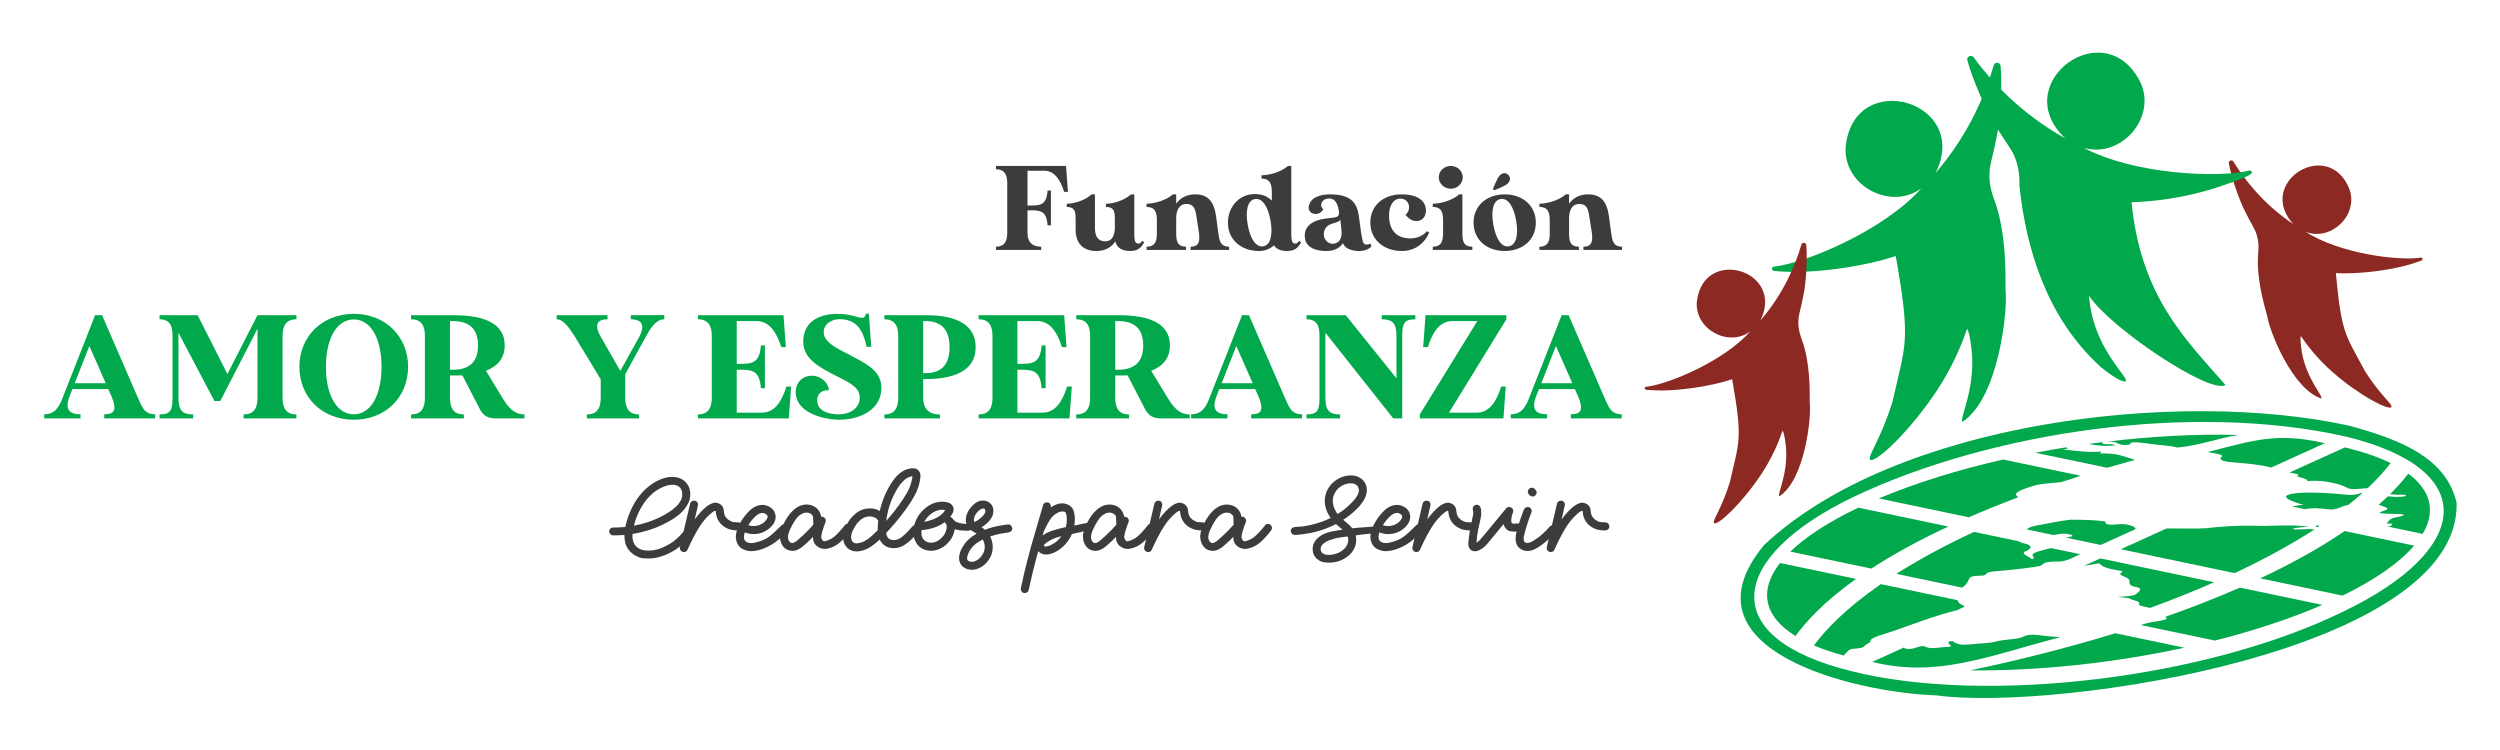<?xml version="1.0" encoding="UTF-8"?>
<svg xmlns="http://www.w3.org/2000/svg" xmlns:xlink="http://www.w3.org/1999/xlink" version="1.1" id="Capa_1" x="0px" y="0px" viewBox="0 0 5000 1500" style="enable-background:new 0 0 5000 1500;" xml:space="preserve">
<style type="text/css">
	.st0{fill:#3C3C3B;}
	.st1{fill:#02A94C;}
	.st2{fill:#8B2922;}
	.st3{fill:none;}
</style>
<g>
	<g>
		<g>
			<path class="st0" d="M2135.91,383.68c0,0-2.64,0-7.68,0c-7.44-24-19.2-42.24-39.84-42.24h-33.36v69.6h4.08c20.64,0,34.08,0,36-30     c5.04,0,6.72,0,6.72,0v69.6c0,0-1.68,0-6.72,0c-1.92-30-15.36-30-36-30h-4.08v45.12c0,18.24,8.88,27.6,27.36,27.6     c0,2.88,0,6.48,0,6.48h-90.48c0,0,0-3.6,0-6.48c18.24,0,22.56-12.48,22.56-27.6v-99.6c0-15.12-4.32-27.6-22.56-27.6     c0-2.88,0-6.72,0-6.72h140.16L2135.91,383.68z"></path>
			<path class="st0" d="M2288.31,484.24c-5.76,12.24-14.16,17.76-27.6,17.76c-16.08,0-26.88-5.76-30-19.2     c-6.96,10.32-18.48,19.2-37.92,19.2c-24,0-41.28-12.48-41.52-42.48v-18c0-15.12,0.48-27.6-17.76-27.6c0-2.88,0-3.84,0-6.48     c13.92,0,35.52-6,49.92-18.72c4.08,0,6.48,0,6.48,0v66.96c0,14.16,4.08,26.88,20.4,26.88c14.64,0,19.44-12.72,19.44-28.56v-12.48     c0-15.12,0.48-27.6-17.76-27.6c0-2.88,0-3.84,0-6.48c13.92,0,35.52-6,50.16-18.72c4.08,0,6.48,0,6.48,0v76.8     c0,11.52,0.24,19.68,6,21.36c4.08,1.2,7.2-0.96,9.6-5.04L2288.31,484.24z"></path>
			<path class="st0" d="M2458.23,493.36c0,5.04,0,6.48,0,6.48h-77.04c0,0,0-3.6,0-6.48c18.24,0,18.48-12.96,16.8-27.6     c0,0-3.36-21.84-4.8-30.72c-2.16-14.16-3.84-27.12-20.4-27.12c-14.4,0-20.4,12.72-20.4,28.8v29.04c0,15.12,1.44,27.6,19.68,27.6     c0,5.04,0,6.48,0,6.48h-78.96c0,0,0-3.6,0-6.48c18.24,0,20.64-12.48,20.64-27.6v-24.24c0-15.12-2.4-27.6-20.64-27.6     c0-2.88,0-3.84,0-6.48c13.92,0,38.4-6,52.8-18.72c4.08,0,6.48,0,6.48,0v18.72c7.2-10.08,18.72-18.72,38.16-18.72     c24.24,0,37.2,12.96,41.52,43.2c3.36,24,4.56,33.84,4.56,33.84C2438.55,479.92,2439.99,493.36,2458.23,493.36z"></path>
			<path class="st0" d="M2602.23,484.24c-5.76,12.24-14.16,17.76-27.6,17.76c-12.48,0-21.6-3.36-26.64-11.28     c-7.68,6.72-18,11.28-29.76,11.28c-36.24,0-62.4-22.8-62.4-56.64s25.92-61.68,62.4-56.64c10.56,1.44,19.2,6.24,25.44,12.48     v-16.32c0-15.12-2.4-27.6-20.64-27.6c0-2.88,0-4.08,0-6.72c13.92,0,38.4-5.76,53.04-18.72c4.08,0,6.48,0,6.48,0v133.68     c0,11.52,0.24,19.92,6,21.36c4.08,0.96,7.2-0.96,9.6-5.04L2602.23,484.24z M2541.03,441.28c-5.04-28.56-16.56-45.6-31.2-43.2     c-14.4,2.64-19.44,22.56-14.4,51.36c5.04,28.56,16.56,45.6,31.2,43.2C2541.03,490,2546.07,470.08,2541.03,441.28z"></path>
			<path class="st0" d="M2742.86,492.64c-4.32,5.04-11.76,9.36-25.2,9.36c-12.96,0-28.08-4.32-31.68-15.84     c-8.4,12.96-21.84,15.84-33.84,15.84c-19.92,0-38.64-6.48-42-24c-3.36-17.52,5.52-33.84,33.84-39.6     c22.56-4.56,36.48,0.24,33.84-16.32c-2.16-12.24-6.48-24.96-18.48-24.96c-15.12-1.2-22.08,13.68-12.72,21.36     c-5.76,10.32-15.6,11.04-22.32,7.92c-6.24-3.12-8.88-9.84-5.52-18.24c5.76-15.6,26.64-19.44,40.32-19.44     c38.4,0,54.24,12.72,58.56,42.96c3.36,24.24,4.56,33.84,4.56,33.84c1.44,8.4,2.88,18,5.28,21.12c2.64,3.12,7.92,3.36,13.44,0.72     C2741.9,490,2742.14,490.24,2742.86,492.64z M2683.1,462.64c-0.72-8.64-1.68-17.52-2.64-23.52c-1.92,3.84-4.56,5.04-16.8,8.4     c-10.32,3.12-17.52,12-15.84,24.24c1.68,11.04,12.48,17.76,21.36,15.36C2680.7,484.48,2683.82,474.16,2683.1,462.64z"></path>
			<path class="st0" d="M2858.3,465.52c-7.92,18-25.2,36.48-54.72,36.48c-36,0-60.24-22.32-62.64-51.12     c-3.36-38.64,25.68-62.16,61.68-62.16c35.28,0,47.04,14.4,48.96,28.08c1.44,9.36-1.68,19.44-10.32,23.52     c-8.88,4.32-21.36,1.44-30.24-10.8c12.72-10.32,8.16-33.84-12.48-32.16c-12.48,1.2-21.36,15.12-20.4,36.96     c1.44,27.36,15.36,40.08,36.72,42.24c16.08,1.68,29.76-3.84,39.6-14.4C2854.46,462.16,2858.3,465.28,2858.3,465.52z"></path>
			<path class="st0" d="M2944.7,493.36c0,5.04,0,6.48,0,6.48h-79.2c0,0,0-3.6,0-6.48c18.24,0,20.64-12.48,20.64-27.6v-24.24     c0-15.12-2.4-27.6-20.64-27.6c0-2.88,0-3.84,0-6.48c13.92,0,38.4-5.76,52.8-18.72c4.32,0,6.48,0,6.48,0v77.04     C2924.78,480.88,2926.22,493.36,2944.7,493.36z M2877.5,354.64c0-12.48,10.8-22.8,24-22.8s24,10.32,24,22.8s-10.8,22.8-24,22.8     S2877.5,367.12,2877.5,354.64z"></path>
			<path class="st0" d="M3071.66,445.36c0,33.84-26.16,56.64-62.16,56.64c-36.24,0-62.4-22.8-62.4-56.64s26.16-56.64,62.4-56.64     C3045.5,388.72,3071.66,411.52,3071.66,445.36z M3032.3,441.28c-5.04-28.8-16.56-45.84-31.2-43.2     c-14.64,2.64-19.44,22.56-14.4,51.36c5.04,28.56,16.56,45.6,30.96,43.2C3032.3,490,3037.34,470.08,3032.3,441.28z      M2998.22,352.48c3.84-5.28,11.76-9.36,18.48-2.64c6.48,6.72,2.4,14.4-2.64,18.48c-7.2,5.28-25.68,12.24-25.68,12.24l-2.64-2.4     C2985.74,378.16,2992.94,359.44,2998.22,352.48z"></path>
			<path class="st0" d="M3243.98,493.36c0,5.04,0,6.48,0,6.48h-77.04c0,0,0-3.6,0-6.48c18.24,0,18.48-12.96,16.8-27.6     c0,0-3.36-21.84-4.8-30.72c-2.16-14.16-3.84-27.12-20.4-27.12c-14.4,0-20.4,12.72-20.4,28.8v29.04c0,15.12,1.44,27.6,19.68,27.6     c0,5.04,0,6.48,0,6.48h-78.96c0,0,0-3.6,0-6.48c18.24,0,20.64-12.48,20.64-27.6v-24.24c0-15.12-2.4-27.6-20.64-27.6     c0-2.88,0-3.84,0-6.48c13.92,0,38.4-6,52.8-18.72c4.08,0,6.48,0,6.48,0v18.72c7.2-10.08,18.72-18.72,38.16-18.72     c24.24,0,37.2,12.96,41.52,43.2c3.36,24,4.56,33.84,4.56,33.84C3224.3,479.92,3225.74,493.36,3243.98,493.36z"></path>
			<path class="st1" d="M208.49,836.84c0,0,0-4.72,0-8.26c22.42,0,24.48-10.62,15.34-33.92l-7.38-16.52h-71.68     c0,0-2.95,7.38-6.49,16.52c-8.55,24.19,0.29,33.92,22.71,33.92c0,6.19,0,8.26,0,8.26H88.43c0,0,0-4.72,0-8.26     c22.42,0,30.09-15.93,37.17-33.92l64.6-164.31h13.87l71.39,164.31c8.85,18.88,12.39,33.92,34.81,33.92c0,6.19,0,8.26,0,8.26     H208.49z M211.44,766.34L178.7,692l-29.21,74.34H211.44z"></path>
			<path class="st1" d="M565.14,672.53v122.42c0,18.58,5.01,33.92,27.73,33.92c0,6.2,0,7.96,0,7.96H487.26c0,0,0-4.42,0-7.96     c22.71,0,27.73-15.34,27.73-33.92V657.48l-74.34,144.55h-11.8l-71.98-136.58v129.5c0,25.08,7.08,33.92,29.5,33.92     c0,6.2,0,7.96,0,7.96h-67.26c0,0,0-1.77,0-7.96c22.42,0,25.96-8.85,25.96-33.92V672.53c0-18.58-3.54-33.92-25.96-33.92     c0-3.54,0-8.26,0-8.26h76.11l59.59,117.7l60.18-117.7h77.88c0,0,0,2.07,0,8.26C570.16,638.6,565.14,653.94,565.14,672.53z"></path>
			<path class="st1" d="M816.18,733.59c0,60.47-44.84,105.9-108.56,105.9c-63.72,0-108.85-45.43-108.85-105.9     c0-60.18,45.13-105.9,108.85-105.9C771.34,627.69,816.18,673.41,816.18,733.59z M763.08,733.59c0-57.23-21.83-94.69-55.46-94.69     c-33.63,0-55.75,37.46-55.75,94.69c0,57.52,22.12,94.99,55.75,94.99C741.25,828.58,763.08,791.12,763.08,733.59z"></path>
			<path class="st1" d="M1048.94,828.88c0,6.2,0,7.96,0,7.96s-56.34,0-57.23,0c-15.04,0-25.07-5.01-31.86-18.29     c-5.61-10.62-27.14-52.51-35.1-67.85c-5.61,0.29-11.8,0.29-18.29,0.29h-6.49v43.96c0,18.58,5.01,33.92,27.73,33.92     c0,3.54,0,7.96,0,7.96H822.08c0,0,0-4.42,0-7.96c22.71,0,27.73-15.34,27.73-33.92V672.53c0-18.58-5.02-33.92-27.73-33.92     c0-3.54,0-8.26,0-8.26h84.37c66.37,0,102.95,18.88,102.95,60.47c0,24.49-12.98,41.3-37.46,50.74l32.45,53.39     C1015.01,812.06,1026.52,828.88,1048.94,828.88z M956.01,690.82c0-31.86-15.93-48.67-50.74-48.67h-5.31v97.35h5.31     C940.08,739.49,956.01,722.68,956.01,690.82z"></path>
			<path class="st1" d="M1328.6,630.34c0,0,0,4.72,0,8.26c-15.93,0-26.25,15.64-36.58,33.92l-41.59,76.11v46.31     c0,18.58,5.31,33.92,27.73,33.92c0,6.2,0,7.96,0,7.96h-104.43c0,0,0-4.42,0-7.96c22.71,0,27.73-15.34,27.73-33.92v-36.29     l-52.21-86.14c-11.8-18.29-22.71-33.92-35.99-33.92c0-6.19,0-8.26,0-8.26h101.77c0,0,0,4.72,0,8.26     c-20.35,0-27.14,10.92-14.16,33.92l39.82,69.33l38.35-69.33c10.92-20.65,5.9-33.92-17.4-33.92c0-6.19,0-8.26,0-8.26H1328.6z"></path>
			<path class="st1" d="M1582.3,773.12l-4.72,63.72h-181.72c0,0,0-4.42,0-7.96c22.42,0,27.73-15.34,27.73-33.92V672.53     c0-18.58-5.31-33.92-27.73-33.92c0-3.54,0-8.26,0-8.26h171.1l4.72,63.72c0,0-2.95,0-9.15,0c-9.44-29.5-23.89-51.92-49.26-51.92     h-39.82v85.55h3.83c25.37,0,41.89,0,44.54-36.88c6.19,0,7.96,0,7.96,0v85.55c0,0-1.77,0-7.96,0     c-2.66-36.88-19.17-36.88-44.54-36.88h-3.83v85.84h50.44c25.37,0,39.53-22.42,48.97-52.21     C1579.05,773.12,1582.3,773.12,1582.3,773.12z"></path>
			<path class="st1" d="M1761.94,785.81c-6.19,39.53-51.92,55.75-90.27,53.4c-37.17-2.36-73.75-18.29-79.35-46.02     c-5.31-25.66,12.39-43.66,34.22-41.59c19.76,2.07,31.27,17.7,31.27,28.91c-12.98-0.88-26.55,6.49-22.71,25.96     c2.66,13.57,17.11,20.94,37.76,22.12c26.55,1.47,43.07-11.5,46.02-27.14c4.42-25.08-16.22-34.22-48.08-50.45     c-29.2-15.34-66.37-32.15-64.31-71.39c2.66-46.31,48.08-53.69,78.17-51.62c32.45,2.65,43.07,16.22,47.2-0.59c2.65,0,5.9,0,5.9,0     l4.72,66.37h-9.14c-7.96-35.99-20.65-52.51-48.67-55.17c-18.29-1.77-36.29,7.08-37.17,24.78c-1.47,23.89,36.88,37.76,59.29,50.44     C1735.1,729.17,1768.73,744.51,1761.94,785.81z"></path>
			<path class="st1" d="M1846.31,758.08v36.88c0,22.42,11.21,33.92,33.63,33.92c0,3.54,0,7.96,0,7.96h-111.21c0,0,0-4.42,0-7.96     c22.42,0,27.73-15.34,27.73-33.92V672.53c0-18.58-5.31-33.92-27.73-33.92c0-3.54,0-8.26,0-8.26h83.19     c66.08,0,99.41,22.42,99.41,64.01c0,41.3-33.33,63.72-99.41,63.72H1846.31z M1846.31,642.14v104.13h4.43     c34.81,0,48.38-20.06,48.38-51.92c0-32.15-13.57-52.21-48.38-52.21H1846.31z"></path>
			<path class="st1" d="M2143.67,773.12l-4.72,63.72h-181.72c0,0,0-4.42,0-7.96c22.42,0,27.73-15.34,27.73-33.92V672.53     c0-18.58-5.31-33.92-27.73-33.92c0-3.54,0-8.26,0-8.26h171.1l4.72,63.72c0,0-2.95,0-9.14,0c-9.44-29.5-23.89-51.92-49.26-51.92     h-39.83v85.55h3.83c25.37,0,41.89,0,44.54-36.88c6.2,0,7.96,0,7.96,0v85.55c0,0-1.77,0-7.96,0     c-2.66-36.88-19.17-36.88-44.54-36.88h-3.83v85.84h50.45c25.37,0,39.53-22.42,48.97-52.21     C2140.42,773.12,2143.67,773.12,2143.67,773.12z"></path>
			<path class="st1" d="M2379.37,828.88c0,6.2,0,7.96,0,7.96s-56.34,0-57.23,0c-15.04,0-25.08-5.01-31.86-18.29     c-5.6-10.62-27.14-52.51-35.1-67.85c-5.6,0.29-11.8,0.29-18.29,0.29h-6.49v43.96c0,18.58,5.02,33.92,27.73,33.92     c0,3.54,0,7.96,0,7.96h-105.61c0,0,0-4.42,0-7.96c22.71,0,27.73-15.34,27.73-33.92V672.53c0-18.58-5.01-33.92-27.73-33.92     c0-3.54,0-8.26,0-8.26h84.37c66.38,0,102.95,18.88,102.95,60.47c0,24.49-12.98,41.3-37.46,50.74l32.45,53.39     C2345.44,812.06,2356.95,828.88,2379.37,828.88z M2286.44,690.82c0-31.86-15.93-48.67-50.74-48.67h-5.31v97.35h5.31     C2270.51,739.49,2286.44,722.68,2286.44,690.82z"></path>
			<path class="st1" d="M2502.38,836.84c0,0,0-4.72,0-8.26c22.42,0,24.48-10.62,15.34-33.92l-7.38-16.52h-71.68     c0,0-2.95,7.38-6.49,16.52c-8.55,24.19,0.29,33.92,22.71,33.92c0,6.19,0,8.26,0,8.26h-72.57c0,0,0-4.72,0-8.26     c22.42,0,30.09-15.93,37.17-33.92l64.6-164.31h13.87l71.39,164.31c8.85,18.88,12.39,33.92,34.81,33.92c0,6.19,0,8.26,0,8.26     H2502.38z M2505.33,766.34L2472.59,692l-29.21,74.34H2505.33z"></path>
			<path class="st1" d="M2830.71,630.34c0,0,0,2.07,0,8.26c-22.71,0-26.25,8.56-26.25,33.92v164.31h-18l-135.7-171.39v129.5     c0,25.08,7.08,33.92,29.5,33.92c0,6.2,0,7.96,0,7.96h-67.26c0,0,0-1.77,0-7.96c22.42,0,25.96-8.85,25.96-33.92V672.53     c0-18.58-3.54-33.92-25.96-33.92c0-3.54,0-8.26,0-8.26h78.47l101.48,126.26v-84.08c0-25.37-7.08-33.92-29.5-33.92     c0-6.19,0-8.26,0-8.26H2830.71z"></path>
			<path class="st1" d="M3012.73,638.6l-114.75,186.73h55.46c25.37,0,39.53-22.42,48.97-52.21c6.2,0,9.14,0,9.14,0l-4.72,63.72     h-167.26v-7.96l115.05-186.73h-49.85c-25.37,0-39.82,22.42-48.97,51.92c-6.2,0-9.44,0-9.44,0l4.72-63.72h161.66V638.6z"></path>
			<path class="st1" d="M3141.65,836.84c0,0,0-4.72,0-8.26c22.42,0,24.48-10.62,15.34-33.92l-7.38-16.52h-71.68     c0,0-2.95,7.38-6.49,16.52c-8.55,24.19,0.29,33.92,22.71,33.92c0,6.19,0,8.26,0,8.26h-72.57c0,0,0-4.72,0-8.26     c22.42,0,30.09-15.93,37.17-33.92l64.6-164.31h13.87l71.39,164.31c8.85,18.88,12.39,33.92,34.81,33.92c0,6.19,0,8.26,0,8.26     H3141.65z M3144.6,766.34L3111.85,692l-29.21,74.34H3144.6z"></path>
		</g>
		<g>
			<path class="st0" d="M1296.48,1117.01c-1.42,0-4.79-0.15-10.11-0.45c-5.32-0.3-11.72-2.85-19.2-7.64     c-8.31-5.77-13.85-13.44-16.62-23.02c-1.2-5.17-1.8-10.37-1.8-15.61c0-4.49,0.45-9.02,1.35-13.59     c3.22-17.37,9.25-33.76,18.08-49.19c8.76-15.65,20.51-28.71,35.26-39.19c7.49-5.32,15.91-9.39,25.27-12.24     c5.09-1.57,10.18-2.36,15.27-2.36c4.27,0,8.5,0.56,12.69,1.68c10.26,3.22,17.41,9.73,21.45,19.54c1.65,4.64,2.47,9.28,2.47,13.93     c0,4.12-0.64,8.24-1.91,12.35c-5.62,15.8-19.06,29.54-40.32,41.22c-16.77,9.66-34.78,16.85-54.02,21.56     c-18.04,4.49-36.2,6.74-54.47,6.74h-3.48c-2.32-0.07-4.21-0.86-5.67-2.36c-1.46-1.5-2.26-3.33-2.41-5.5     c0-2.17,0.79-4.02,2.36-5.56c1.57-1.53,3.48-2.3,5.73-2.3h3.14c6.89,0,14.41-0.41,22.57-1.24c1.2-0.07,2.4-0.22,3.59-0.45     l-0.67,0.11l2.58-0.34c18.04-2.54,35.3-7.19,51.77-13.93l-0.56,0.22c0.07,0,0.15-0.02,0.22-0.06c0.07-0.04,0.17-0.07,0.28-0.11     c0.11-0.04,0.17-0.09,0.17-0.17l1.68-0.67c12.95-5.54,24.26-11.94,33.92-19.2l-0.45,0.34c0-0.07,0.09-0.17,0.28-0.28     c0.19-0.11,0.37-0.24,0.56-0.39c0.19-0.15,0.35-0.28,0.51-0.39c0.15-0.11,0.22-0.21,0.22-0.28c4.42-3.37,7.97-6.74,10.67-10.11     c0.15-0.15,0.3-0.34,0.45-0.56c0.15-0.22,0.26-0.34,0.34-0.34c-0.08,0-0.15,0.04-0.22,0.11v0.11l-0.22,0.34v-0.11     c0.22-0.22,0.86-1.16,1.91-2.81c1.65-2.4,2.81-4.45,3.48-6.18l-0.34,0.79l0.56-1.46c0.6-1.87,1.05-3.55,1.35-5.05l0.11-1.24v0.79     c0-0.75,0.04-1.12,0.11-1.12v-1.91c0-2.54-0.08-4.16-0.22-4.83l0.22,0.9l-0.11-0.22c-0.08-0.15-0.11-0.37-0.11-0.67     c-0.22-1.5-0.79-3.29-1.68-5.39l0.34,0.56h-0.11c-0.08,0-0.11-0.15-0.11-0.45c-0.15-0.15-0.26-0.32-0.34-0.5     c-0.08-0.19-0.15-0.35-0.22-0.51c-0.9-1.5-1.57-2.47-2.02-2.92l0.56,0.67c-0.08-0.15-0.34-0.45-0.79-0.9     c-0.82-0.9-1.54-1.57-2.13-2.02l0.56,0.45l-0.56-0.45l-1.46-0.9c-0.82-0.52-1.72-0.97-2.7-1.35c0.3,0.08,0.49,0.15,0.56,0.22     c-0.3,0-0.75-0.15-1.35-0.45c-0.3-0.15-1.27-0.37-2.92-0.67c-0.3-0.07-0.56-0.15-0.79-0.22c-0.22-0.07-0.39-0.11-0.51-0.11     s-0.17-0.04-0.17-0.11c-0.08,0-0.08,0.02,0,0.06c0.07,0.04,0.22,0.06,0.45,0.06h0.22l0.11,0.11c-0.45,0-0.79-0.04-1.01-0.11     l-3.59-0.11c-1.65,0-3.33,0.11-5.05,0.34l0.56-0.11l-3.82,0.79c-2.55,0.52-5.54,1.46-8.98,2.81c-0.08,0-0.17,0.04-0.28,0.11     c-0.11,0.08-0.21,0.11-0.28,0.11c-0.08,0-0.22,0.04-0.45,0.11l0.22-0.11c0.15,0,0.34-0.07,0.56-0.22     c-0.38,0.22-0.79,0.41-1.24,0.56c-5.77,2.62-10.78,5.47-15.05,8.54c-0.22,0.15-0.43,0.3-0.62,0.45     c-0.19,0.15-0.38,0.28-0.56,0.39c-0.19,0.11-0.28,0.15-0.28,0.11c0-0.04,0.09-0.09,0.28-0.17c0.19-0.07,0.28-0.15,0.28-0.22     l-0.56,0.45c-0.3,0.3-0.97,0.83-2.02,1.57c-5.39,4.79-9.51,8.83-12.35,12.13l-3.03,3.59c-5.99,8.01-11.04,16.4-15.16,25.16     c-0.45,1.12-0.9,2.13-1.35,3.03l-0.56,1.46c-2.1,4.79-4.04,10.33-5.84,16.62s-2.96,11.34-3.48,15.16c0,0.22-0.04,0.41-0.11,0.56     l-0.11,0.79c-0.22,2.32-0.34,5.13-0.34,8.42l0.11,4.27c0.15,0.6,0.22,1.05,0.22,1.35v0.34l-0.11-0.34v-0.45l0.11,0.67     c0.45,2.25,1.01,4.42,1.68,6.51c0.3,0.6,0.45,0.97,0.45,1.12l-0.11-0.11c-0.08-0.07-0.11-0.17-0.11-0.28     c0-0.11-0.04-0.17-0.11-0.17v-0.11l0.22,0.34c1.35,2.85,2.4,4.6,3.14,5.28c0.22,0.3,0.34,0.52,0.34,0.67h0.11     c0-0.07-0.04-0.11-0.11-0.11c-0.08,0-0.19-0.11-0.34-0.34c1.27,1.57,2.54,2.85,3.82,3.82l0.9,0.79l-0.56-0.56l1.12,0.9     c0.97,0.83,2.77,1.8,5.39,2.92c0,0.08,0.06,0.11,0.17,0.11s0.21,0,0.28,0l0.11,0.11l-0.9-0.34l1.12,0.45     c2.4,0.83,5.17,1.5,8.31,2.02l0.56,0.11l-0.9-0.11c1.35,0.22,3.74,0.34,7.19,0.34c2.92,0,5.76-0.15,8.54-0.45h-0.56     c1.2-0.22,1.95-0.34,2.25-0.34c6.66-1.12,12.39-2.81,17.18-5.05c0.15,0,0.3-0.04,0.45-0.11c0.15-0.07,0.26-0.11,0.34-0.11V1095     l-0.67,0.34l1.35-0.56c5.69-2.47,11.57-5.69,17.63-9.66c1.87-1.35,3.05-2.15,3.54-2.42c0.49-0.26,0.73-0.47,0.73-0.62     c0,0.08-0.08,0.15-0.22,0.22l-0.34,0.22l0.22-0.22c6.96-5.39,13.21-11.46,18.75-18.19c1.35-1.5,3.03-2.25,5.05-2.25     c0.22,0,0.94,0.04,2.13,0.11c1.2,0.08,2.58,0.83,4.16,2.25c1.57,1.42,2.36,3.07,2.36,4.94c0,0.15-0.04,0.77-0.11,1.85     c-0.08,1.09-0.82,2.49-2.25,4.21c-15.27,18.94-35,31.89-59.18,38.86C1311.34,1116.03,1304.04,1117.01,1296.48,1117.01z"></path>
			<path class="st0" d="M1367.68,1104.09c-1.05,0-2.06-0.22-3.03-0.67c-3.29-1.42-4.94-3.89-4.94-7.41c0-0.67,0.08-1.38,0.22-2.13     l20.33-86.7c0.6-2.17,1.87-3.78,3.82-4.83c1.35-0.67,2.73-1.01,4.16-1.01c3.14,0,5.43,1.35,6.85,4.04     c0.67,1.35,1.01,2.73,1.01,4.16c0,0.97-6.85,30.51-20.55,88.61l-14.82-6.18c5.77-13.1,12.17-25.83,19.2-38.18     c6.44-11.38,14.11-21.79,23.02-31.22c8.38-8.98,16.1-14.49,23.13-16.51c1.5-0.45,3.03-0.67,4.6-0.67c2.99,0,6.03,0.86,9.1,2.58     c3.74,2.4,6.18,5.73,7.3,10c0.37,1.8,0.64,3.59,0.79,5.39l0.22,1.91l-0.11-0.45l0.11,1.01c0.6,2.25,0.97,3.54,1.12,3.87     c0.15,0.34,0.22,0.62,0.22,0.84l-0.11-0.45l1.57,3.14l1.68,2.47l-0.45-0.56c2.02,2.02,3.22,3.18,3.59,3.48l0.22,0.34l-0.11-0.11     c0-0.07-0.06-0.13-0.17-0.17c-0.11-0.04-0.19-0.07-0.22-0.11c-0.04-0.04-0.09-0.06-0.17-0.06v-0.11c0.07,0,0.11,0.02,0.11,0.06     c0,0.04,0.07,0.1,0.22,0.17c0.15,0.08,0.32,0.21,0.51,0.39c0.19,0.19,1.7,1.11,4.55,2.75c1.8,0.97,2.73,1.46,2.81,1.46h0.22     l-0.22-0.22c-0.22-0.07-0.49-0.11-0.79-0.11c0.22,0,0.43,0.06,0.62,0.17c0.19,0.11,0.35,0.17,0.51,0.17     c0.97,0.38,1.95,0.64,2.92,0.79l1.35,0.34h0.34c-0.38,0-0.6-0.04-0.67-0.11h-0.11h0.34c2.99,0.3,5.95,0.45,8.87,0.45     c2.32,0.08,4.25,0.9,5.78,2.47c1.53,1.57,2.3,3.56,2.3,5.95c0,2.1-0.79,3.89-2.36,5.39c-1.57,1.5-3.48,2.29-5.73,2.36h-2.25     c-5.09,0-10.11-0.67-15.05-2.02c-12.88-4.49-21.41-12.47-25.61-23.92c-1.5-4.27-2.25-8.31-2.25-12.13v0.79l-0.22-1.35v-0.67     l0.11,0.67l-0.34-0.56l0.11,0.11l0.79,0.56l-1.01-0.67l0.79,0.34l-1.12-0.34h0.9h-0.11c-0.08,0.08-0.26,0.11-0.56,0.11     c-0.08,0-0.17-0.02-0.28-0.06c-0.11-0.04-0.3-0.06-0.56-0.06c-0.26,0-0.39-0.04-0.39-0.11h1.01l-2.7,0.67     c0-0.15,0.19-0.22,0.56-0.22l-0.22,0.11c-0.08,0.15-0.52,0.45-1.35,0.9c-0.82,0.45-1.72,1.05-2.7,1.8l0.45-0.34l-0.11,0.11     c-0.15,0.15-0.38,0.3-0.67,0.45l-0.34,0.34c-6.06,4.87-11.49,10.37-16.28,16.51l-1.01,1.12c-0.15,0.45-0.34,0.75-0.56,0.9     l-0.34,0.22c0.07,0,0.13-0.04,0.17-0.11c0.04-0.07,0.07-0.13,0.11-0.17c0.04-0.04,0.09-0.13,0.17-0.28l-5.5,7.75     c-8.09,12.2-16.66,28.45-25.72,48.74C1373.41,1102.74,1371.05,1104.09,1367.68,1104.09z"></path>
			<path class="st0" d="M1502.11,1102.29c-5.02,0-10.07-1.12-15.16-3.37c-5.09-2.25-9.1-5.99-12.02-11.23     c-2.17-4.49-3.26-9.1-3.26-13.81c0-6.81,1.87-14.19,5.62-22.12c4.79-10.03,11.01-19.09,18.64-27.18     c8.68-9.58,18.15-14.52,28.41-14.82c5.02,0,9.83,1.24,14.43,3.71s8.07,5.99,10.39,10.56c1.42,3.3,2.13,6.51,2.13,9.66     c0,7.56-3.63,14.75-10.89,21.56c-9.51,8.61-20.59,12.92-33.24,12.92c-7.56,0-14.82-1.76-21.79-5.28     c-2.62-1.42-3.93-3.74-3.93-6.96c0-1.42,0.34-2.81,1.01-4.16c1.5-2.54,3.82-3.82,6.96-3.82c1.35,0,3.03,0.49,5.05,1.46l1.24,0.56     c-0.08,0-0.15,0-0.22,0c-0.08,0-0.19-0.04-0.34-0.11c-0.15-0.07-0.22-0.15-0.22-0.22l0.9,0.34c1.57,0.75,3.41,1.27,5.5,1.57     c0.45,0.22,1.05,0.34,1.8,0.34l-0.79-0.11c0.37,0.15,1.87,0.22,4.49,0.22c2.54,0,4.27-0.07,5.17-0.22     c-0.38,0.15-0.64,0.22-0.79,0.22h-0.11l0.79-0.22c0.15,0,0.26-0.04,0.34-0.11c3.59-0.6,6.36-1.38,8.31-2.36l-0.9,0.34     c1.27-0.45,2.77-1.2,4.49-2.25c1.72-1.05,2.7-1.68,2.92-1.91l0.56-0.45l-0.67,0.56l0.45-0.34l4.83-4.83l0.34-0.45l-0.45,0.67     v-0.22c0.3-0.45,0.52-0.77,0.67-0.95c0.15-0.19,0.3-0.43,0.45-0.73c0.37-0.52,0.69-1.03,0.95-1.52c0.26-0.49,0.39-0.75,0.39-0.79     c0-0.04,0.04-0.09,0.11-0.17l-0.22,0.45l0.67-2.02l0.11-0.67v-1.46l0.11-0.11l0.11,0.11c0,0.08,0,0.15,0,0.22     c0,0.08,0.04,0.15,0.11,0.22c0,0.15-0.04,0.22-0.11,0.22c-0.08-0.07-0.13-0.19-0.17-0.34c-0.04-0.15-0.08-0.3-0.11-0.45     c-0.04-0.15-0.09-0.3-0.17-0.45c-0.08-0.15-0.11-0.3-0.11-0.45c0-0.15,0.04-0.22,0.11-0.22l0.34,0.79l-0.34-0.34     c-0.3-0.6-0.47-0.92-0.51-0.96c-0.04-0.04-0.09-0.13-0.17-0.28c-0.08-0.15-0.22-0.37-0.45-0.67l0.56,0.56l-2.36-2.25l0.79,0.67     l-3.48-2.13v-0.11l0.79,0.56l-0.9-0.45c-1.65-0.45-2.64-0.69-2.98-0.73c-0.34-0.04-0.51-0.09-0.51-0.17l0.11-0.11l0.79,0.34     c-0.3-0.15-0.67-0.22-1.12-0.22s-0.86,0.04-1.24,0.11h-1.01c-0.45,0-0.67,0.04-0.67,0.11c0-0.15,0.26-0.22,0.79-0.22     c-0.15,0.15-0.64,0.3-1.46,0.45c-0.82,0.15-1.52,0.34-2.08,0.56s-1.07,0.41-1.52,0.56l0.67-0.34l-0.67,0.34     c-2.17,1.2-3.56,1.98-4.16,2.36l-0.79,0.56l-0.34,0.34c0-0.07,0.07-0.15,0.22-0.22c0.15-0.07,0.26-0.15,0.34-0.22l-4.27,3.82     c-1.95,1.87-4.16,4.34-6.63,7.41l-0.56,0.67h0.11c0-0.15,0.11-0.34,0.34-0.56l-1.12,1.57c-3.22,4.19-6.44,9.32-9.66,15.39     l-0.34,1.01c-0.3,0.45-0.45,0.79-0.45,1.01l0.11-0.45c-1.42,3.44-2.43,6.89-3.03,10.33l-0.11,0.67l0.11-0.56     c-0.15,1.27-0.22,2.55-0.22,3.82v1.46c0,0.83,0.26,2.02,0.79,3.59c0-0.22-0.04-0.41-0.11-0.56l0.45,1.01     c0.22,0.6,0.64,1.2,1.24,1.8l-0.56-0.56c0.6,0.67,1.24,1.27,1.91,1.8l0.45,0.56c0-0.07-0.02-0.13-0.06-0.17     c-0.04-0.04-0.21-0.17-0.51-0.39l2.02,1.35c0.3,0.08,0.56,0.19,0.79,0.34c0.22,0.15,0.37,0.24,0.45,0.28     c0.07,0.04,0.11,0.09,0.11,0.17l-0.22-0.22c-0.3-0.07-0.45-0.15-0.45-0.22c2.1,0.67,3.2,1.01,3.31,1.01s0.32,0.04,0.62,0.11     c0.3,0.08,0.52,0.13,0.67,0.17c0.15,0.04,0.26,0.06,0.34,0.06h-0.45c1.35,0.15,2.73,0.22,4.16,0.22l4.04-0.34h-0.22l2.25-0.34     c4.87-1.12,9.32-2.4,13.36-3.82l3.48-1.35l1.35-0.56c-0.08,0.08-0.17,0.11-0.28,0.11s-0.21,0.08-0.28,0.22     c0-0.07,0.22-0.19,0.67-0.34c6.44-2.84,13.21-7.58,20.33-14.21c7.11-6.63,12.31-11.58,15.61-14.88c1.65-1.57,3.56-2.36,5.73-2.36     c2.1,0.08,3.95,0.86,5.56,2.36c1.61,1.5,2.41,3.3,2.41,5.39c0,0.15-0.02,0.79-0.06,1.91c-0.04,1.12-0.81,2.51-2.3,4.16     c-15.42,17.97-32.42,30.06-50.99,36.27C1515.77,1100.99,1508.63,1102.29,1502.11,1102.29z"></path>
			<path class="st0" d="M1585.22,1101.62l-2.81-0.11c-9.21-1.05-15.72-5.88-19.54-14.49c-2.02-4.57-3.03-9.21-3.03-13.93     c0-4.49,0.86-9.02,2.58-13.59c7.94-21.34,18.38-36.2,31.33-44.58c5.91-3.89,12.35-5.84,19.32-5.84c2.32,0,4.72,0.26,7.19,0.79     c8.83,2.02,15.31,7.04,19.43,15.05c1.95,3.89,2.92,8.12,2.92,12.69v11.9c0-0.3,0.04-0.45,0.11-0.45c0,0.75,0.07,1.39,0.22,1.91     c0.22,0.9,0.34,1.68,0.34,2.36c0,3.89-1.95,6.51-5.84,7.86c-0.75,0.22-1.5,0.34-2.25,0.34c-5.77,0-8.65-5.13-8.65-15.39     l-0.34-10.44c-0.08-1.8-0.22-2.99-0.45-3.59c0.15,0.22,0.22,0.49,0.22,0.79l-1.46-2.58h0.22l0.22,0.56l-0.56-0.56     c-0.97-1.2-1.8-2.02-2.47-2.47c0,0.08,0.04,0.13,0.11,0.17c0.07,0.04,0.13,0.08,0.17,0.11c0.04,0.04,0.09,0.06,0.17,0.06     c0.07,0,0.11,0.04,0.11,0.11v-0.11c-0.15,0-0.6-0.22-1.35-0.67c-1.35-0.82-2.21-1.31-2.58-1.46c0.15,0.15,0.3,0.22,0.45,0.22     c-1.87-0.67-3.22-1.01-4.04-1.01l0.9,0.11c-1.12,0-2.21-0.04-3.26-0.11c-0.6-0.07-1.31-0.04-2.13,0.11     c-2.4,0.45-4.23,1.01-5.5,1.68c0-0.07,0.04-0.11,0.11-0.11c0.07,0,0.13-0.02,0.17-0.06c0.04-0.04,0.13-0.09,0.28-0.17     c-0.3,0.3-0.9,0.67-1.8,1.12c-1.35,0.67-2.66,1.42-3.93,2.25c-0.15,0.15-0.28,0.24-0.39,0.28c-0.11,0.04-0.19,0.08-0.22,0.11     c-0.04,0.04-0.17,0.17-0.39,0.39v-0.11l0.45-0.22c-0.45,0.22-1.01,0.67-1.68,1.35c-1.8,1.57-3.44,3.33-4.94,5.28     c-0.08,0-0.13,0.04-0.17,0.11c-0.04,0.08-0.08,0.13-0.11,0.17c-0.04,0.04-0.17,0.21-0.39,0.5c0.07-0.15,0.15-0.22,0.22-0.22     c-0.08,0-0.11,0.04-0.11,0.11l-1.24,1.8c-4.04,5.92-7.75,12.62-11.12,20.1l-0.56,1.24c-1.65,4.12-2.62,7.64-2.92,10.56     l-0.34,4.16c0,0.52,0.37,1.91,1.12,4.16l-0.22-0.34c1.05,2.17,1.67,3.31,1.85,3.42c0.19,0.11,0.32,0.24,0.39,0.39     c-0.3-0.37-0.45-0.63-0.45-0.79c0,0.08,0.02,0.13,0.06,0.17c0.04,0.04,0.07,0.1,0.11,0.17c0.04,0.08,0.28,0.34,0.73,0.79     c0.9,0.9,1.42,1.35,1.57,1.35l-0.34-0.22c0.22,0.15,0.39,0.28,0.51,0.39c0.11,0.11,0.43,0.28,0.95,0.51     c0.15,0.08,0.22,0.15,0.22,0.22c-0.08-0.07-0.19-0.13-0.34-0.17c-0.15-0.04-0.24-0.07-0.28-0.11c-0.04-0.04-0.09-0.09-0.17-0.17     c0.22,0.22,0.97,0.49,2.25,0.79l-0.67-0.11c1.2,0,2.06-0.04,2.58-0.11l-0.67,0.11c1.57-0.52,2.47-0.79,2.7-0.79l-0.45,0.22     c1.5-0.75,2.96-1.61,4.38-2.58c0.07,0,0.17-0.06,0.28-0.17c0.11-0.11,0.28-0.21,0.51-0.28c0.6-0.37,0.9-0.63,0.9-0.79     c0,0.08-0.08,0.19-0.22,0.34c16.55-13.77,31.52-29.2,44.92-46.27c1.27-1.65,2.96-2.47,5.05-2.47c2.1,0,3.89,0.6,5.39,1.8     c2.1,1.8,3.14,3.82,3.14,6.06c0,1.35-0.34,2.77-1.01,4.27c-0.82,1.95-1.61,3.93-2.36,5.95c-3.07,8.61-5.09,15.95-6.06,22.01     h-0.11l0.11-0.67c0.45,3.89,1.72,6.85,3.82,8.87l-0.34-0.11h0.22c0.82,0.83,1.83,1.24,3.03,1.24l-0.79,0.11l0.79-0.22     c6.89-1.5,13.03-4.27,18.42-8.31h-0.11l-0.34,0.34c6.89-5.54,14.52-13.7,22.91-24.48c1.2-1.57,2.77-2.36,4.72-2.36     c0.22,0,0.97,0.04,2.25,0.11c1.27,0.08,2.68,0.84,4.21,2.3c1.53,1.46,2.3,3.13,2.3,5c0,0.22-0.04,0.9-0.11,2.02     c-0.08,1.12-0.79,2.55-2.13,4.27c-6.74,8.98-13.93,16.81-21.56,23.47c-7.34,6.44-15.76,10.56-25.27,12.35     c-0.82,0.15-1.72,0.26-2.7,0.34c-4.94,0.6-9.92-0.6-14.94-3.59c-7.04-4.27-10.56-10.56-10.56-18.87c0-3.07,0.37-6.14,1.12-9.21     c2.25-9.81,5.43-19.39,9.55-28.75l12.69,9.88c-12.5,16.02-26.43,30.7-41.78,44.02     C1599.52,1098.29,1592.03,1101.77,1585.22,1101.62z"></path>
			<path class="st0" d="M1713.13,1102.86c-6.59,0-12.43-2.06-17.52-6.18c-6.36-5.76-9.55-13.33-9.55-22.69     c0-7.34,2.36-15.39,7.08-24.15c4.72-9.43,11.23-17.41,19.54-23.92c8.09-6.14,17.29-9.21,27.63-9.21     c11.01,0.15,19.84,4.01,26.5,11.57c1.57,1.87,2.36,3.78,2.36,5.73c0,1.87-0.79,3.78-2.36,5.73c-1.5,1.5-3.52,2.25-6.06,2.25     c-2.17,0-3.97-0.75-5.39-2.25c-0.3-0.45-1.16-1.35-2.58-2.7l-0.45-0.34l0.67,0.56l-1.01-0.79c-0.67-0.45-1.39-0.86-2.13-1.24     c-0.15-0.07-0.32-0.17-0.51-0.28c-0.19-0.11-0.36-0.19-0.51-0.22c-0.15-0.04-0.26-0.07-0.34-0.11c-0.08-0.04-0.11-0.09-0.11-0.17     l0.67,0.22c-1.95-0.67-3.93-1.2-5.95-1.57l-0.22-0.22h-0.45c0-0.07,0.04-0.11,0.11-0.11l0.79,0.34c-0.45-0.15-1.8-0.22-4.04-0.22     l-3.93,0.11c0.07-0.07,0.19-0.11,0.34-0.11l0.45,0.11h-0.45l-0.79,0.22c-1.87,0.38-3.71,0.9-5.5,1.57h-0.34l0.45-0.22h0.11     l-0.67,0.34c-1.27,0.6-2.58,1.31-3.93,2.13c-2.02,1.27-3.26,2.1-3.71,2.47l0.67-0.45h-0.11l-0.45,0.45     c-3.22,2.7-5.73,5.24-7.52,7.64l-0.67,0.79l0.11-0.11c0-0.07,0.04-0.13,0.11-0.17c0.07-0.04,0.15-0.09,0.22-0.17v-0.11     l-0.22,0.34c-2.47,3.52-4.72,7.19-6.74,11.01c-1.2,2.25-1.84,3.52-1.91,3.82v0.34l-0.11,0.11l0.22-0.34v-0.22     c-1.12,3-1.95,5.8-2.47,8.42l-0.11,0.56l-0.11,0.11v-0.22l0.11-0.11c0,0.52-0.04,0.94-0.11,1.24c0,1.87,0.04,3.3,0.11,4.27v-0.45     c0,0.38,0.07,0.75,0.22,1.12c0,0.6,0.34,1.84,1.01,3.71v-0.22l1.01,1.68c0.15,0.45,0.37,0.83,0.67,1.12     c-0.3-0.37-0.45-0.63-0.45-0.79l0.11,0.22l0.79,0.9c0.37,0.38,0.69,0.66,0.95,0.84c0.26,0.19,0.43,0.28,0.51,0.28l-0.11-0.11     c-0.15,0-0.38-0.11-0.67-0.34l0.45,0.34l2.02,1.01l-0.45-0.11v-0.11h0.22c0.45,0.22,0.71,0.36,0.79,0.39     c0.07,0.04,0.56,0.13,1.46,0.28c0.07,0.08,0.19,0.11,0.34,0.11l-0.67-0.11h0.67c0.3,0.15,0.94,0.22,1.91,0.22     c1.12,0,2.25-0.07,3.37-0.22c-0.3,0-0.49,0.04-0.56,0.11l0.22-0.11l1.24-0.22c2.62-0.52,5.2-1.27,7.75-2.25l0.79-0.34     c0,0.08-0.09,0.13-0.28,0.17c-0.19,0.04-0.32,0.1-0.39,0.17c0.52-0.3,1.08-0.56,1.68-0.79c0.97-0.45,1.95-0.97,2.92-1.57     c3.07-1.65,5.95-3.52,8.65-5.62l-0.34,0.22l1.68-1.35c8.46-6.96,18.72-17.26,30.77-30.88c7.71-8.76,13.66-15.91,17.86-21.45     l0.79-0.9v-0.11l0.34-0.34l-0.22,0.34c6.14-7.86,11.94-15.98,17.41-24.37c4.72-7.19,8.27-13.36,10.67-18.53l1.68-3.71l0.11-0.22     l-0.11,0.11l-0.11,0.45l0.67-1.8c2.17-5.62,3.78-11.38,4.83-17.29l0.11-0.9v0.45l-0.11,0.34c0.22-1.57,0.34-3.26,0.34-5.05     c0,0.38,0.07,0.6,0.22,0.67h0.11c0-0.07-0.02-0.13-0.06-0.17c-0.04-0.04-0.13-0.17-0.28-0.39l0.45,0.67v-0.11     c-0.08,0-0.11-0.02-0.11-0.06c0-0.04-0.11-0.17-0.34-0.39l0.22,0.22c0.45,0.83,1.01,1.24,1.68,1.24h-0.45     c-0.38-0.15-0.64-0.22-0.79-0.22c0.52,0.08,0.82,0.15,0.9,0.22c-0.08-0.07-0.21-0.11-0.39-0.11c-0.19,0-0.36-0.04-0.51-0.11     c-0.38,0.08-1.01,0.11-1.91,0.11l-0.45,0.11l0.9-0.11l-1.35,0.22c-1.57,0.3-3.14,0.75-4.72,1.35l-0.22,0.11     c-2.1,0.75-4.57,2.21-7.41,4.38l-3.82,3.37c-2.47,2.47-4.27,4.46-5.39,5.95v0.11l-0.79,0.9l-1.24,1.68     c-3.37,4.57-6.89,10.44-10.56,17.63c-2.1,4.12-3.67,7.45-4.72,10l-0.22,0.56c-0.22,0.45-0.41,0.94-0.56,1.46     c-3.59,8.98-6.36,18.19-8.31,27.63c-1.05,5.02-1.65,8.61-1.8,10.78l-0.11,0.22c0,0.6-0.08,1.27-0.22,2.02     c-0.52,4.79-0.82,9.62-0.9,14.49c0,3,0.04,5.24,0.11,6.74l0.22,3.26v-0.67l0.11,0.11c0,1.05,0.07,1.65,0.22,1.8     c0.22,1.35,0.56,2.7,1.01,4.04c0.3,0.6,0.45,1.01,0.45,1.24h-0.11l-0.22-0.67l0.11,0.22c0,0.15,0.75,1.46,2.25,3.93l-0.34-0.56     c0,0.15,0.09,0.3,0.28,0.45c0.19,0.15,0.28,0.26,0.28,0.34c1.27,1.27,2.02,1.91,2.25,1.91l-0.45-0.22l1.8,1.01l1.12,0.56     l-0.56-0.34h-0.22h0.22c0.22,0.22,0.45,0.34,0.67,0.34c1.27,0.52,2.28,0.79,3.03,0.79l1.01,0.22l-0.9-0.11     c0.07,0.08,0.21,0.11,0.39,0.11c0.19,0,0.47,0.04,0.84,0.11c2.92,0,4.87-0.07,5.84-0.22l-0.67,0.11l0.22-0.11h0.45     c0.3-0.15,0.64-0.22,1.01-0.22c2.25-0.52,3.93-1.05,5.05-1.57l-0.79,0.34c3.74-1.87,6.18-3.37,7.3-4.49     c0.07,0,0.22-0.11,0.45-0.34l0.45-0.34c6.29-5.09,13.21-12.09,20.78-21c1.5-1.57,3.29-2.36,5.39-2.36c0.15,0,0.8,0.04,1.97,0.11     c1.16,0.08,2.53,0.86,4.1,2.36c1.57,1.5,2.36,3.26,2.36,5.28c0,0.15-0.04,0.77-0.11,1.85c-0.08,1.09-0.82,2.49-2.25,4.21     c-2.62,3-5.28,5.95-7.97,8.87c-6.29,7.11-13.4,13.21-21.34,18.31c-6.29,3.59-12.84,5.39-19.65,5.39     c-9.81,0-17.56-3.14-23.25-9.43c-6.14-6.66-9.21-16.32-9.21-28.97c0-5.39,0.34-11.01,1.01-16.85     c2.47-22.46,9.02-43.69,19.65-63.68c3.07-5.84,6.7-11.6,10.89-17.29c9.43-13.03,20.33-20.7,32.68-23.02     c1.8-0.37,3.59-0.56,5.39-0.56c1.27,0,3.01,0.17,5.22,0.5c2.21,0.34,4.51,1.67,6.91,3.99c2.32,2.7,3.56,5.73,3.71,9.1     c0,3.82-0.26,7.19-0.79,10.11c-1.87,10.71-5.39,20.83-10.56,30.38c-5.17,9.54-10.97,18.66-17.41,27.35     c-13.85,19.17-28.56,36.69-44.14,52.56c-7.41,8.09-15.54,15.31-24.37,21.67C1733.65,1099.11,1723.46,1102.71,1713.13,1102.86z"></path>
			<path class="st0" d="M1862.27,1101.62c-4.57,0-9.14-0.86-13.7-2.58c-8.46-3.29-14.53-9.06-18.19-17.29     c-2.55-5.62-3.82-11.46-3.82-17.52c0-2.62,0.22-5.32,0.67-8.09c2.84-15.95,10.48-29.12,22.91-39.53     c6.29-5.24,13.21-9.02,20.78-11.34c4.19-1.27,8.5-1.91,12.92-1.91c12.8,0,20.4,3.82,22.8,11.46c0.37,1.2,0.56,2.43,0.56,3.71     c0,3.52-1.24,7.15-3.71,10.89c-11.16,16.85-29.65,26.99-55.48,30.43c-2.17,0.3-4.16,0.45-5.95,0.45c-7.94,0-11.9-2.99-11.9-8.98     c0-1.57,0.3-3.41,0.9-5.5c1.87,0,4.45-0.19,7.75-0.56l3.26-0.45c7.86-1.05,15.5-2.96,22.91-5.73l2.7-1.01     c5.17-2.02,9.51-4.42,13.03-7.19v-0.11l-0.56,0.56c3.59-2.84,6.33-5.54,8.2-8.09l-0.45,0.45l0.79-1.12     c1.2-1.57,1.91-2.73,2.13-3.48v0.22h-0.11l0.11-0.11v-0.34c0.07-0.07,0.13-0.19,0.17-0.34c0.04-0.15,0.06-0.34,0.06-0.56     l-0.11,0.9v-0.67c0,0.67,0.34,1.46,1.01,2.36l0.11,0.11l-0.34-0.11c0.22,0,0.41,0.08,0.56,0.22l-4.94-1.12     c0.3,0,0.52,0.04,0.67,0.11c-1.27-0.15-2.58-0.22-3.93-0.22c-1.87,0-3.3,0.04-4.27,0.11l0.45-0.11c0,0.08-0.09,0.11-0.28,0.11     c-0.19,0-0.43,0.04-0.73,0.11c-4.42,1.12-6.89,1.84-7.41,2.13c-0.08,0.08-0.22,0.11-0.45,0.11l0.45-0.11l-0.22,0.11     c-2.85,1.27-6.06,3.18-9.66,5.73l0.67-0.56c-3.97,3.22-7.11,6.33-9.43,9.32l-0.34,0.34l0.22-0.34c-2.77,3.89-4.98,7.6-6.63,11.12     c-0.08,0.15-0.13,0.28-0.17,0.39c-0.04,0.11-0.06,0.21-0.06,0.28c-1.2,2.77-2.21,6.36-3.03,10.78l-0.11,0.56     c-0.15,0.52-0.22,2.85-0.22,6.96c0,1.65,0.07,2.58,0.22,2.81v0.22l-0.22-0.9c0.07,0.15,0.11,0.34,0.11,0.56     c0,0.9,0.49,2.62,1.46,5.17c0.07,0.3,0.15,0.49,0.22,0.56c-0.08,0-0.11-0.04-0.11-0.11c0-0.07,0-0.19,0-0.34l-0.11-0.11     c0.75,1.65,1.57,3.11,2.47,4.38c0.07,0,0.11,0.04,0.11,0.11c0-0.07-0.02-0.13-0.06-0.17c-0.04-0.04-0.17-0.17-0.39-0.39     l3.26,3.14h-0.11l-0.45-0.45h0.11c0,0.08,0.3,0.3,0.9,0.67c1.5,1.05,2.81,1.8,3.93,2.25l-0.79-0.34h0.22     c0.37,0.38,2.02,0.9,4.94,1.57c0.37,0.08,0.79,0.11,1.24,0.11l-0.9-0.11h0.56l0.11,0.11h5.73c0.15-0.15,0.49-0.22,1.01-0.22     l-0.11,0.11l-0.45,0.11h-0.22c0-0.07,0.07-0.11,0.22-0.11c0.45,0,0.75-0.07,0.9-0.22c3.52-0.52,7.3-2.17,11.34-4.94l1.68-1.24     l-0.34,0.34v-0.11c1.42-0.82,3.89-3.29,7.41-7.41l0.11-0.11l-0.11,0.22c1.42-1.65,2.84-4.08,4.27-7.3l0.34-0.67v0.22     c0-0.07,0.02-0.19,0.06-0.34c0.04-0.15,0.07-0.28,0.11-0.39c0.04-0.11,0.07-0.17,0.11-0.17c0.04,0,0.35-1.12,0.95-3.37l0.79-3.26     c0,0.52-0.04,0.79-0.11,0.79l0.11-5.05c0-0.52-0.04-0.82-0.11-0.9c0.07,0.08,0.11,0.17,0.11,0.28c0,0.11,0.04,0.21,0.11,0.28     v0.34l-1.01-3.82c0.07,0.08,0.11,0.15,0.11,0.22c0,0.08,0.02,0.19,0.06,0.34c0.04,0.15,0.09,0.22,0.17,0.22l-1.68-2.92h0.11     l0.45,0.45v0.11c-0.3,0-0.71-0.34-1.24-1.01c-0.15-0.22-0.34-0.41-0.56-0.56l11.46-11.46l2.47,2.02l1.57,1.35     c0.3,1.2,2.13,3.14,5.5,5.84l0.67,0.45l0.45,0.11c5.62,2.55,12.65,4.01,21.11,4.38c7.79,0.3,11.87,2.13,12.24,5.5     c0.67,5.39-3.18,8.05-11.57,7.97c-7.94,0-15.05-0.71-21.34-2.13c-6.66-1.57-14.15-6.29-22.46-14.15     c-1.57-1.5-2.32-3.26-2.25-5.28v-1.91c0-1.12,0.75-2.49,2.25-4.1c1.5-1.61,3.26-2.38,5.28-2.3h1.91c1.12,0,2.47,0.79,4.04,2.36     c5.69,5.39,8.54,12.39,8.54,21c0,4.19-1.18,9.28-3.54,15.27c-2.36,5.99-6.35,11.75-11.96,17.29     c-6.06,5.99-13.14,10.18-21.23,12.58C1869.46,1101.1,1865.87,1101.62,1862.27,1101.62z"></path>
			<path class="st0" d="M1943.92,1139.58c-4.19,0-8.35-0.86-12.47-2.58c-6.89-3.22-11.19-8.5-12.92-15.83     c-0.22-1.65-0.34-3.26-0.34-4.83c0-5.24,1.12-10.33,3.37-15.27c5.17-11.68,12.95-21.19,23.36-28.53     c18.19-12.65,42.04-20.55,71.54-23.7c2.47,0,4.4,0.83,5.78,2.47c1.38,1.65,2.15,3.52,2.3,5.62c0,2.32-0.81,4.17-2.41,5.56     c-1.61,1.39-3.5,2.23-5.67,2.53l-3.48,0.34h0.45l-2.13,0.34c-12.5,1.57-25.46,4.94-38.86,10.11l-1.57,0.67l-1.24,0.56     c-3.52,1.5-7.3,3.48-11.34,5.95c-2.7,1.72-4.42,2.88-5.17,3.48c-0.15,0.08-0.26,0.13-0.34,0.17c-0.08,0.04-0.3,0.21-0.67,0.5     l0.56-0.34c-3.14,2.1-6.18,4.98-9.1,8.65l-1.46,1.8c0-0.07,0.02-0.15,0.06-0.22c0.04-0.07,0.07-0.13,0.11-0.17     c0.04-0.04,0.17-0.17,0.39-0.39c-0.3,0.22-0.45,0.45-0.45,0.67c-2.25,3.07-3.93,5.91-5.05,8.54c-0.08,0.22-0.15,0.37-0.22,0.45     c-0.08,0.07-0.15,0.26-0.22,0.56v-0.11l0.11-0.45h0.11l-0.34,0.67c-0.9,2.4-1.5,4.34-1.8,5.84l-0.56,2.25l-0.11,0.22l0.11-0.79     l-0.11,1.35v0.9c0,0.22,0.04,0.41,0.11,0.56v0.34c0.15,0.37,0.22,0.75,0.22,1.12c0.08,0,0.11,0.04,0.11,0.11     c0,0.07,0.02,0.21,0.06,0.39c0.04,0.19,0.09,0.28,0.17,0.28v-0.11c-0.22-0.22-0.35-0.39-0.39-0.5c-0.04-0.11-0.06-0.21-0.06-0.28     l0.11,0.11c0,0.07,0.06,0.19,0.17,0.34c0.11,0.15,0.21,0.32,0.28,0.51c0.08,0.19,0.17,0.41,0.28,0.67     c0.11,0.26,0.24,0.39,0.39,0.39c-0.3,0-0.45-0.11-0.45-0.34l-0.11-0.22h0.11c0,0.07,0.49,0.6,1.46,1.57l0.45,0.34l-0.11-0.11     c-0.08,0-0.15-0.02-0.22-0.06c-0.08-0.04-0.15-0.08-0.22-0.11c-0.07-0.04-0.11-0.09-0.11-0.17l1.35,0.67     c0.45,0.45,0.9,0.67,1.35,0.67l-0.9-0.22c0.22,0,0.41,0.04,0.56,0.11c0.15,0.07,0.82,0.26,2.02,0.56     c0.3,0.15,0.67,0.22,1.12,0.22l-0.79-0.11c0.22,0.07,0.69,0.13,1.4,0.17c0.71,0.04,1.44,0.06,2.19,0.06     c0.15-0.08,0.64-0.11,1.46-0.11c0,0.07-0.11,0.11-0.34,0.11h-0.45l1.8-0.34l3.26-1.01l0.45-0.11c0-0.15,0.11-0.22,0.34-0.22     l0.22-0.11h0.11l0.9-0.45c1.42-0.83,2.81-1.72,4.16-2.7l0.34-0.11c-0.08,0.07-0.17,0.15-0.28,0.22     c-0.11,0.07-0.19,0.13-0.22,0.17c-0.04,0.04-0.09,0.06-0.17,0.06c2.54-2.1,4.6-4.12,6.18-6.06l0.45-0.45l-0.22,0.34v-0.11     c0-0.08,0.07-0.19,0.22-0.34c1.57-2.25,2.99-4.64,4.27-7.19l0.34-0.67v-0.11l0.11-0.34c0.07-0.3,0.19-0.56,0.34-0.79     c0.45-1.65,0.82-3.18,1.12-4.6l0.11-0.11c0-0.37,0.04-0.6,0.11-0.67l-0.11,0.45c0.15-1.5,0.22-2.96,0.22-4.38     c0-0.9-0.04-1.76-0.11-2.58v-0.9l-0.11-0.79l0.11,0.45v0.56l0.11-0.45c0-0.52-0.26-1.57-0.79-3.14c-0.15-0.6-0.75-2.47-1.8-5.62     c0.15,0.45,0.22,0.69,0.22,0.73c0,0.04,0.04,0.06,0.11,0.06l-0.45-0.79c-0.75-1.65-1.65-3.26-2.7-4.83     c-0.6-0.75-0.9-1.24-0.9-1.46h-0.11l0.45,0.56l-0.79-0.9c-1.5-1.8-3.14-3.41-4.94-4.83l0.45,0.45v-0.11l-0.9-0.56     c-1.2-0.9-3.3-2.17-6.29-3.82c-4.49-2.25-8.54-5.09-12.13-8.54c-4.87-5.24-7.3-11.23-7.3-17.97c0-1.2,0.08-2.4,0.22-3.59     c1.35-7.79,4.57-14.71,9.66-20.78c2.32-2.99,5.09-5.73,8.31-8.2c5.09-3.89,10.52-5.84,16.28-5.84c7.11,0,12.8,2.85,17.07,8.54     c2.4,3.52,3.63,7.34,3.71,11.46c0,4.12-0.82,8.09-2.47,11.9c-3.44,6.74-8.24,12.35-14.38,16.85c-6.36,5.02-13.36,8.87-21,11.57     c-0.82,0.22-1.61,0.34-2.36,0.34c-1.35,0-2.77-0.49-4.27-1.46c-1.5-0.97-2.62-2.47-3.37-4.49c-0.22-0.75-0.34-1.5-0.34-2.25     c0-1.35,0.49-2.79,1.46-4.32c0.97-1.53,2.47-2.68,4.49-3.43l2.92-1.01l-0.45,0.11c0.07-0.07,0.19-0.13,0.34-0.17     c0.15-0.04,0.3-0.09,0.45-0.17l0.79-0.34c2.92-1.27,5.95-3.03,9.1-5.28c0.3-0.15,0.64-0.37,1.01-0.67l0.45-0.34     c-0.08,0-0.19,0.08-0.34,0.22c3.52-2.77,6.14-5.24,7.86-7.41c0.37-0.37,0.6-0.63,0.67-0.79l-0.34,0.34v0.11l0.45-0.56     c0.6-0.82,1.12-1.65,1.57-2.47l0.56-0.9c0-0.22,0.06-0.43,0.17-0.62c0.11-0.19,0.21-0.32,0.28-0.39l-0.22,0.45l0.22-0.56     c0-0.15,0.19-0.79,0.56-1.91v-2.13c0-0.15-0.02-0.39-0.06-0.73c-0.04-0.34-0.21-0.8-0.51-1.4v-0.34c0,0.22,0.07,0.41,0.22,0.56     v0.22l-0.67-1.24c-0.08-0.07-0.15-0.13-0.22-0.17c-0.08-0.04-0.11-0.09-0.11-0.17v0.11c0.07,0,0.17,0.08,0.28,0.22     c0.11,0.15,0.21,0.22,0.28,0.22v-0.11c-0.15,0-0.34-0.11-0.56-0.34l-0.34-0.34l0.34,0.22c-0.52-0.22-0.97-0.49-1.35-0.79h-0.11     h0.11c0,0.08,0.04,0.13,0.11,0.17c0.07,0.04,0.17,0.08,0.28,0.11c0.11,0.04,0.17,0.09,0.17,0.17c0-0.07-0.11-0.11-0.34-0.11     s-0.56-0.11-1.01-0.34h-2.13l0.67-0.11l-0.22,0.11c-1.27,0.22-2.13,0.45-2.58,0.67l-0.45,0.11l0.56-0.11l-0.22,0.11     c-0.45,0.22-0.79,0.38-1.01,0.45c-0.22,0.08-1.01,0.56-2.36,1.46l-0.67,0.45v-0.11c0.07-0.07,0.13-0.13,0.17-0.17     c0.04-0.04,0.09-0.09,0.17-0.17h0.11c0,0.08-0.08,0.15-0.22,0.22l-2.58,2.47l-3.48,3.82h-0.11h0.11l0.34-0.45v-0.11     c0,0.22-0.22,0.56-0.67,1.01c-0.08,0.22-0.19,0.41-0.34,0.56c-0.9,1.42-1.72,2.81-2.47,4.16l-0.11,0.34     c-0.22,0.45-0.38,0.75-0.45,0.9v0.22l0.11-0.45c-0.6,1.42-1.05,2.92-1.35,4.49c-0.15,0.83-0.26,1.27-0.34,1.35l0.11-0.22v2.13     c0,0.38,0.04,0.6,0.11,0.67v0.34c-0.08-0.07-0.11-0.3-0.11-0.67l-0.11-0.11h0.11c0,0.38,0.04,0.56,0.11,0.56l0.22,1.12l0.45,1.24     c-0.08,0-0.13-0.04-0.17-0.11c-0.04-0.07-0.06-0.15-0.06-0.22c0-0.07-0.04-0.15-0.11-0.22l1.24,2.02c0,0.08,0.11,0.22,0.34,0.45     l0.22,0.34v-0.11c-0.08,0-0.26-0.15-0.56-0.45h0.11c0.07,0.08,0.13,0.13,0.17,0.17c0.04,0.04,0.11,0.11,0.22,0.22     c0.11,0.11,0.17,0.21,0.17,0.28c0.75,0.75,1.61,1.54,2.58,2.36l-0.45-0.45h0.11c0.07,0.08,0.17,0.17,0.28,0.28     c0.11,0.11,0.24,0.21,0.39,0.28c0.52,0.45,2.62,1.72,6.29,3.82c14.9,8.24,23.51,20.21,25.83,35.94c0.22,2.02,0.34,4.01,0.34,5.95     c0,12.13-4.49,22.95-13.48,32.46c-5.32,5.62-11.61,9.51-18.87,11.68C1950.06,1139.09,1946.99,1139.58,1943.92,1139.58z"></path>
			<path class="st0" d="M2049.37,1186.07c-3.14,0-5.39-1.35-6.74-4.04c-0.67-1.35-1.01-2.73-1.01-4.16c0-0.67,0.08-1.35,0.22-2.02     c7.64-36.16,16.73-71.88,27.29-107.14c7.49-25.23,13.14-44.62,16.96-58.17c0.6-2.17,1.83-3.78,3.71-4.83     c1.27-0.67,2.66-1.01,4.16-1.01c3.14,0,5.43,1.35,6.85,4.04c0.67,1.27,1.01,2.62,1.01,4.04c0,0.67-0.08,1.39-0.22,2.13     c-1.35,5.02-5.92,20.55-13.7,46.61c-12.43,42.15-22.61,81.68-30.55,118.59c-0.52,2.25-1.76,3.86-3.71,4.83     C2052.29,1185.7,2050.87,1186.07,2049.37,1186.07z M2092.16,1109.03c-5.39,0-10.26-1.84-14.6-5.5c-4.12-3.44-6.18-7.71-6.18-12.8     c0-4.94,2.13-9.47,6.4-13.59c5.84-5.69,13.1-10.37,21.79-14.04c12.73-4.34,24.39-7.47,34.98-9.38     c10.59-1.91,23.56-4.51,38.91-7.8c2.17-0.52,3.99,0.02,5.45,1.63c1.46,1.61,2.23,3.5,2.3,5.67c0.07,2.32-0.69,4.21-2.3,5.67     c-1.61,1.46-3.5,2.23-5.67,2.3c-7.79,2.17-18.31,4.57-31.56,7.19l-5.17,1.01c-7.41,1.57-13.01,2.85-16.79,3.82     c-3.78,0.97-7.54,2.17-11.29,3.59l-0.22,0.11c-0.45,0.22-0.77,0.36-0.95,0.39c-0.19,0.04-0.32,0.1-0.39,0.17     c0.07-0.07,0.26-0.15,0.56-0.22l-1.35,0.56c-5.17,2.32-9.85,5.05-14.04,8.2l-0.22,0.11c0,0.08-0.3,0.36-0.9,0.84     c-0.6,0.49-1.2,1.03-1.8,1.63l-0.79,0.79l-0.11,0.11l0.45-0.45l-1.24,1.68l0.34-0.67l-0.34,1.24l0.11-0.67v0.56l-0.11-0.9     l0.11,1.01v-0.45l0.56,0.79l-0.67-0.67c0.45,0.6,0.75,0.9,0.9,0.9c0.22,0.22,0.34,0.38,0.34,0.45h0.11l-0.56-0.45l1.24,0.67     h-0.45l1.12,0.22l0.9,0.11c0,0.08-0.22,0.11-0.67,0.11l0.11-0.11h0.79h2.36l-0.56,0.11c1.95-0.37,3.85-0.9,5.73-1.57l1.8-0.67     l-0.22,0.11l-0.56,0.22l0.79-0.34c4.64-2.32,8.46-4.6,11.46-6.85l-0.67,0.45l0.11-0.11c0.15,0,0.45-0.22,0.9-0.67     c4.04-3.37,7.19-6.63,9.43-9.77c-0.15,0.3-0.26,0.45-0.34,0.45l1.35-1.8c2.7-3.89,4.9-7.9,6.63-12.02l-0.34,0.9     c0-0.07,0.02-0.15,0.06-0.22c0.04-0.07,0.11-0.22,0.22-0.45s0.51-1.31,1.18-3.26c1.12-3.44,1.87-6.44,2.25-8.98     c0.07-0.6,0.19-1.12,0.34-1.57l0.11-0.34l-0.11,0.67c0.37-2.54,0.56-5.09,0.56-7.64c0-1.57-0.11-3.14-0.34-4.72     c-0.08-0.75-0.11-1.38-0.11-1.91v-0.67v0.34l0.11,0.56l-0.67-2.92l-1.01-4.38l0.22,0.11v0.34c-0.08,0-0.17-0.07-0.28-0.22     c-0.11-0.15-0.24-0.37-0.39-0.67c-0.15-0.3-0.3-0.56-0.45-0.79c0.15,0.15,0.24,0.24,0.28,0.28c0.04,0.04,0.06,0.09,0.06,0.17     l-0.11-0.11c-0.15,0-0.3-0.11-0.45-0.34c-0.15-0.22-0.26-0.37-0.34-0.45l0.11,0.11l-1.68-0.9h0.34l0.22,0.22l-0.45-0.11     c-0.52-0.15-1.03-0.26-1.52-0.34c-0.49-0.07-0.77-0.15-0.84-0.22h-0.22c0.22,0.08,0.49,0.11,0.79,0.11h-3.26     c-0.22,0-0.56,0-1.01,0l0.45-0.11c-1.5,0.22-3.11,0.64-4.83,1.24l-2.02,0.67l0.67-0.34c0,0.22-0.45,0.56-1.35,1.01     c-2.7,1.35-4.46,2.32-5.28,2.92l-0.67,0.45l0.56-0.45c-3.89,3.37-6.44,5.84-7.64,7.41l-0.56,0.79l0.11-0.11     c0-0.07,0.04-0.13,0.11-0.17c0.07-0.04,0.15-0.09,0.22-0.17v-0.11l-2.58,3.71c-3.07,4.49-6.78,11.42-11.12,20.78     c-1.27,2.7-3.52,4.04-6.74,4.04c-1.5,0-2.88-0.37-4.16-1.12c-2.55-1.42-3.82-3.74-3.82-6.96c0-3.07,3.41-10.52,10.22-22.35     c7.41-12.73,17.48-21.34,30.21-25.83c3.29-1.12,6.59-1.68,9.88-1.68c3.29,0,6.55,0.64,9.77,1.91c7.19,2.7,11.75,7.75,13.7,15.16     c1.27,4.79,1.91,9.7,1.91,14.71c0,10.86-2.17,21.15-6.51,30.88c-6.36,14.3-16.51,25.49-30.43,33.58     C2105.79,1106.97,2098.9,1109.03,2092.16,1109.03z"></path>
			<path class="st0" d="M2191.21,1101.62l-2.81-0.11c-9.21-1.05-15.72-5.88-19.54-14.49c-2.02-4.57-3.03-9.21-3.03-13.93     c0-4.49,0.86-9.02,2.58-13.59c7.94-21.34,18.38-36.2,31.33-44.58c5.91-3.89,12.35-5.84,19.32-5.84c2.32,0,4.72,0.26,7.19,0.79     c8.83,2.02,15.31,7.04,19.43,15.05c1.95,3.89,2.92,8.12,2.92,12.69v11.9c0-0.3,0.04-0.45,0.11-0.45c0,0.75,0.07,1.39,0.22,1.91     c0.22,0.9,0.34,1.68,0.34,2.36c0,3.89-1.95,6.51-5.84,7.86c-0.75,0.22-1.5,0.34-2.25,0.34c-5.77,0-8.65-5.13-8.65-15.39     l-0.34-10.44c-0.08-1.8-0.22-2.99-0.45-3.59c0.15,0.22,0.22,0.49,0.22,0.79l-1.46-2.58h0.22l0.22,0.56l-0.56-0.56     c-0.97-1.2-1.8-2.02-2.47-2.47c0,0.08,0.04,0.13,0.11,0.17c0.07,0.04,0.13,0.08,0.17,0.11c0.04,0.04,0.09,0.06,0.17,0.06     c0.07,0,0.11,0.04,0.11,0.11v-0.11c-0.15,0-0.6-0.22-1.35-0.67c-1.35-0.82-2.21-1.31-2.58-1.46c0.15,0.15,0.3,0.22,0.45,0.22     c-1.87-0.67-3.22-1.01-4.04-1.01l0.9,0.11c-1.12,0-2.21-0.04-3.26-0.11c-0.6-0.07-1.31-0.04-2.13,0.11     c-2.4,0.45-4.23,1.01-5.5,1.68c0-0.07,0.04-0.11,0.11-0.11c0.07,0,0.13-0.02,0.17-0.06c0.04-0.04,0.13-0.09,0.28-0.17     c-0.3,0.3-0.9,0.67-1.8,1.12c-1.35,0.67-2.66,1.42-3.93,2.25c-0.15,0.15-0.28,0.24-0.39,0.28c-0.11,0.04-0.19,0.08-0.22,0.11     c-0.04,0.04-0.17,0.17-0.39,0.39v-0.11l0.45-0.22c-0.45,0.22-1.01,0.67-1.68,1.35c-1.8,1.57-3.44,3.33-4.94,5.28     c-0.08,0-0.13,0.04-0.17,0.11c-0.04,0.08-0.08,0.13-0.11,0.17c-0.04,0.04-0.17,0.21-0.39,0.5c0.07-0.15,0.15-0.22,0.22-0.22     c-0.08,0-0.11,0.04-0.11,0.11l-1.24,1.8c-4.04,5.92-7.75,12.62-11.12,20.1l-0.56,1.24c-1.65,4.12-2.62,7.64-2.92,10.56     l-0.34,4.16c0,0.52,0.37,1.91,1.12,4.16l-0.22-0.34c1.05,2.17,1.67,3.31,1.85,3.42c0.19,0.11,0.32,0.24,0.39,0.39     c-0.3-0.37-0.45-0.63-0.45-0.79c0,0.08,0.02,0.13,0.06,0.17c0.04,0.04,0.07,0.1,0.11,0.17c0.04,0.08,0.28,0.34,0.73,0.79     c0.9,0.9,1.42,1.35,1.57,1.35l-0.34-0.22c0.22,0.15,0.39,0.28,0.51,0.39c0.11,0.11,0.43,0.28,0.95,0.51     c0.15,0.08,0.22,0.15,0.22,0.22c-0.08-0.07-0.19-0.13-0.34-0.17c-0.15-0.04-0.24-0.07-0.28-0.11c-0.04-0.04-0.09-0.09-0.17-0.17     c0.22,0.22,0.97,0.49,2.25,0.79l-0.67-0.11c1.2,0,2.06-0.04,2.58-0.11l-0.67,0.11c1.57-0.52,2.47-0.79,2.7-0.79l-0.45,0.22     c1.5-0.75,2.96-1.61,4.38-2.58c0.07,0,0.17-0.06,0.28-0.17c0.11-0.11,0.28-0.21,0.51-0.28c0.6-0.37,0.9-0.63,0.9-0.79     c0,0.08-0.08,0.19-0.22,0.34c16.55-13.77,31.52-29.2,44.92-46.27c1.27-1.65,2.96-2.47,5.05-2.47c2.1,0,3.89,0.6,5.39,1.8     c2.1,1.8,3.14,3.82,3.14,6.06c0,1.35-0.34,2.77-1.01,4.27c-0.82,1.95-1.61,3.93-2.36,5.95c-3.07,8.61-5.09,15.95-6.06,22.01     h-0.11l0.11-0.67c0.45,3.89,1.72,6.85,3.82,8.87l-0.34-0.11h0.22c0.82,0.83,1.83,1.24,3.03,1.24l-0.79,0.11l0.79-0.22     c6.89-1.5,13.03-4.27,18.42-8.31h-0.11l-0.34,0.34c6.89-5.54,14.52-13.7,22.91-24.48c1.2-1.57,2.77-2.36,4.72-2.36     c0.22,0,0.97,0.04,2.25,0.11c1.27,0.08,2.68,0.84,4.21,2.3c1.53,1.46,2.3,3.13,2.3,5c0,0.22-0.04,0.9-0.11,2.02     c-0.08,1.12-0.79,2.55-2.13,4.27c-6.74,8.98-13.93,16.81-21.56,23.47c-7.34,6.44-15.76,10.56-25.27,12.35     c-0.82,0.15-1.72,0.26-2.7,0.34c-4.94,0.6-9.92-0.6-14.94-3.59c-7.04-4.27-10.56-10.56-10.56-18.87c0-3.07,0.37-6.14,1.12-9.21     c2.25-9.81,5.43-19.39,9.55-28.75l12.69,9.88c-12.5,16.02-26.43,30.7-41.78,44.02     C2205.51,1098.29,2198.03,1101.77,2191.21,1101.62z"></path>
			<path class="st0" d="M2296.22,1104.09c-1.05,0-2.06-0.22-3.03-0.67c-3.29-1.42-4.94-3.89-4.94-7.41c0-0.67,0.08-1.38,0.22-2.13     l20.33-86.7c0.6-2.17,1.87-3.78,3.82-4.83c1.35-0.67,2.73-1.01,4.16-1.01c3.14,0,5.43,1.35,6.85,4.04     c0.67,1.35,1.01,2.73,1.01,4.16c0,0.97-6.85,30.51-20.55,88.61l-14.82-6.18c5.77-13.1,12.17-25.83,19.2-38.18     c6.44-11.38,14.11-21.79,23.02-31.22c8.38-8.98,16.1-14.49,23.13-16.51c1.5-0.45,3.03-0.67,4.6-0.67c2.99,0,6.03,0.86,9.1,2.58     c3.74,2.4,6.18,5.73,7.3,10c0.37,1.8,0.64,3.59,0.79,5.39l0.22,1.91l-0.11-0.45l0.11,1.01c0.6,2.25,0.97,3.54,1.12,3.87     c0.15,0.34,0.22,0.62,0.22,0.84l-0.11-0.45l1.57,3.14l1.68,2.47l-0.45-0.56c2.02,2.02,3.22,3.18,3.59,3.48l0.22,0.34l-0.11-0.11     c0-0.07-0.06-0.13-0.17-0.17c-0.11-0.04-0.19-0.07-0.22-0.11c-0.04-0.04-0.09-0.06-0.17-0.06v-0.11c0.07,0,0.11,0.02,0.11,0.06     c0,0.04,0.07,0.1,0.22,0.17c0.15,0.08,0.32,0.21,0.51,0.39c0.19,0.19,1.7,1.11,4.55,2.75c1.8,0.97,2.73,1.46,2.81,1.46h0.22     l-0.22-0.22c-0.22-0.07-0.49-0.11-0.79-0.11c0.22,0,0.43,0.06,0.62,0.17c0.19,0.11,0.35,0.17,0.51,0.17     c0.97,0.38,1.95,0.64,2.92,0.79l1.35,0.34h0.34c-0.38,0-0.6-0.04-0.67-0.11h-0.11h0.34c2.99,0.3,5.95,0.45,8.87,0.45     c2.32,0.08,4.25,0.9,5.78,2.47c1.53,1.57,2.3,3.56,2.3,5.95c0,2.1-0.79,3.89-2.36,5.39c-1.57,1.5-3.48,2.29-5.73,2.36h-2.25     c-5.09,0-10.11-0.67-15.05-2.02c-12.88-4.49-21.41-12.47-25.61-23.92c-1.5-4.27-2.25-8.31-2.25-12.13v0.79l-0.22-1.35v-0.67     l0.11,0.67l-0.34-0.56l0.11,0.11l0.79,0.56l-1.01-0.67l0.79,0.34l-1.12-0.34h0.9h-0.11c-0.08,0.08-0.26,0.11-0.56,0.11     c-0.08,0-0.17-0.02-0.28-0.06c-0.11-0.04-0.3-0.06-0.56-0.06c-0.26,0-0.39-0.04-0.39-0.11h1.01l-2.7,0.67     c0-0.15,0.19-0.22,0.56-0.22l-0.22,0.11c-0.08,0.15-0.52,0.45-1.35,0.9c-0.82,0.45-1.72,1.05-2.7,1.8l0.45-0.34l-0.11,0.11     c-0.15,0.15-0.38,0.3-0.67,0.45l-0.34,0.34c-6.06,4.87-11.49,10.37-16.28,16.51l-1.01,1.12c-0.15,0.45-0.34,0.75-0.56,0.9     l-0.34,0.22c0.07,0,0.13-0.04,0.17-0.11c0.04-0.07,0.07-0.13,0.11-0.17c0.04-0.04,0.09-0.13,0.17-0.28l-5.5,7.75     c-8.09,12.2-16.66,28.45-25.72,48.74C2301.95,1102.74,2299.59,1104.09,2296.22,1104.09z"></path>
			<path class="st0" d="M2425.82,1101.62l-2.81-0.11c-9.21-1.05-15.72-5.88-19.54-14.49c-2.02-4.57-3.03-9.21-3.03-13.93     c0-4.49,0.86-9.02,2.58-13.59c7.94-21.34,18.38-36.2,31.33-44.58c5.91-3.89,12.35-5.84,19.32-5.84c2.32,0,4.72,0.26,7.19,0.79     c8.83,2.02,15.31,7.04,19.43,15.05c1.95,3.89,2.92,8.12,2.92,12.69v11.9c0-0.3,0.04-0.45,0.11-0.45c0,0.75,0.07,1.39,0.22,1.91     c0.22,0.9,0.34,1.68,0.34,2.36c0,3.89-1.95,6.51-5.84,7.86c-0.75,0.22-1.5,0.34-2.25,0.34c-5.77,0-8.65-5.13-8.65-15.39     l-0.34-10.44c-0.08-1.8-0.22-2.99-0.45-3.59c0.15,0.22,0.22,0.49,0.22,0.79l-1.46-2.58h0.22l0.22,0.56l-0.56-0.56     c-0.97-1.2-1.8-2.02-2.47-2.47c0,0.08,0.04,0.13,0.11,0.17c0.07,0.04,0.13,0.08,0.17,0.11c0.04,0.04,0.09,0.06,0.17,0.06     c0.07,0,0.11,0.04,0.11,0.11v-0.11c-0.15,0-0.6-0.22-1.35-0.67c-1.35-0.82-2.21-1.31-2.58-1.46c0.15,0.15,0.3,0.22,0.45,0.22     c-1.87-0.67-3.22-1.01-4.04-1.01l0.9,0.11c-1.12,0-2.21-0.04-3.26-0.11c-0.6-0.07-1.31-0.04-2.13,0.11     c-2.4,0.45-4.23,1.01-5.5,1.68c0-0.07,0.04-0.11,0.11-0.11c0.07,0,0.13-0.02,0.17-0.06c0.04-0.04,0.13-0.09,0.28-0.17     c-0.3,0.3-0.9,0.67-1.8,1.12c-1.35,0.67-2.66,1.42-3.93,2.25c-0.15,0.15-0.28,0.24-0.39,0.28c-0.11,0.04-0.19,0.08-0.22,0.11     c-0.04,0.04-0.17,0.17-0.39,0.39v-0.11l0.45-0.22c-0.45,0.22-1.01,0.67-1.68,1.35c-1.8,1.57-3.44,3.33-4.94,5.28     c-0.08,0-0.13,0.04-0.17,0.11c-0.04,0.08-0.08,0.13-0.11,0.17c-0.04,0.04-0.17,0.21-0.39,0.5c0.07-0.15,0.15-0.22,0.22-0.22     c-0.08,0-0.11,0.04-0.11,0.11l-1.24,1.8c-4.04,5.92-7.75,12.62-11.12,20.1l-0.56,1.24c-1.65,4.12-2.62,7.64-2.92,10.56     l-0.34,4.16c0,0.52,0.37,1.91,1.12,4.16l-0.22-0.34c1.05,2.17,1.67,3.31,1.85,3.42c0.19,0.11,0.32,0.24,0.39,0.39     c-0.3-0.37-0.45-0.63-0.45-0.79c0,0.08,0.02,0.13,0.06,0.17c0.04,0.04,0.07,0.1,0.11,0.17c0.04,0.08,0.28,0.34,0.73,0.79     c0.9,0.9,1.42,1.35,1.57,1.35l-0.34-0.22c0.22,0.15,0.39,0.28,0.51,0.39c0.11,0.11,0.43,0.28,0.95,0.51     c0.15,0.08,0.22,0.15,0.22,0.22c-0.08-0.07-0.19-0.13-0.34-0.17c-0.15-0.04-0.24-0.07-0.28-0.11c-0.04-0.04-0.09-0.09-0.17-0.17     c0.22,0.22,0.97,0.49,2.25,0.79l-0.67-0.11c1.2,0,2.06-0.04,2.58-0.11l-0.67,0.11c1.57-0.52,2.47-0.79,2.7-0.79l-0.45,0.22     c1.5-0.75,2.96-1.61,4.38-2.58c0.07,0,0.17-0.06,0.28-0.17c0.11-0.11,0.28-0.21,0.51-0.28c0.6-0.37,0.9-0.63,0.9-0.79     c0,0.08-0.08,0.19-0.22,0.34c16.55-13.77,31.52-29.2,44.92-46.27c1.27-1.65,2.96-2.47,5.05-2.47c2.1,0,3.89,0.6,5.39,1.8     c2.1,1.8,3.14,3.82,3.14,6.06c0,1.35-0.34,2.77-1.01,4.27c-0.82,1.95-1.61,3.93-2.36,5.95c-3.07,8.61-5.09,15.95-6.06,22.01     h-0.11l0.11-0.67c0.45,3.89,1.72,6.85,3.82,8.87l-0.34-0.11h0.22c0.82,0.83,1.83,1.24,3.03,1.24l-0.79,0.11l0.79-0.22     c6.89-1.5,13.03-4.27,18.42-8.31h-0.11l-0.34,0.34c6.89-5.54,14.52-13.7,22.91-24.48c1.2-1.57,2.77-2.36,4.72-2.36     c0.22,0,0.97,0.04,2.25,0.11c1.27,0.08,2.68,0.84,4.21,2.3c1.53,1.46,2.3,3.13,2.3,5c0,0.22-0.04,0.9-0.11,2.02     c-0.08,1.12-0.79,2.55-2.13,4.27c-6.74,8.98-13.93,16.81-21.56,23.47c-7.34,6.44-15.76,10.56-25.27,12.35     c-0.82,0.15-1.72,0.26-2.7,0.34c-4.94,0.6-9.92-0.6-14.94-3.59c-7.04-4.27-10.56-10.56-10.56-18.87c0-3.07,0.37-6.14,1.12-9.21     c2.25-9.81,5.43-19.39,9.55-28.75l12.69,9.88c-12.5,16.02-26.43,30.7-41.78,44.02     C2440.12,1098.29,2432.63,1101.77,2425.82,1101.62z"></path>
			<path class="st0" d="M2658.06,1125.32c-2.62,0-6.05-0.26-10.28-0.79c-4.23-0.52-8.74-2.7-13.53-6.51     c-5.99-5.17-8.98-11.87-8.98-20.1c0-7.56,2.77-14.22,8.31-19.99c7.19-7.34,16.92-12.28,29.2-14.82c8.68-1.8,20.74-3.63,36.16-5.5     c5.31-1.27,20.48-2.7,45.48-4.27c2.32,0.08,4.21,0.86,5.67,2.36c1.46,1.5,2.26,3.33,2.42,5.5c0,2.25-0.97,3.76-2.92,4.55     c-1.95,0.79-4.04,1.22-6.29,1.29c-15.57,1.5-25.76,2.7-30.55,3.59c-24.33,3-38.54,5.07-42.62,6.23     c-4.08,1.16-8.33,2.53-12.75,4.1l-0.67,0.22l0.67-0.34l-0.67,0.34c-2.25,1.05-4.68,2.4-7.3,4.04l-1.12,0.67l0.45-0.45h0.11     l-0.11,0.11c-2.47,2.32-3.71,3.5-3.71,3.54c0,0.04-0.13,0.19-0.39,0.45c-0.26,0.26-0.39,0.43-0.39,0.5v-0.11l0.45-0.56     c-0.3,0.38-0.53,0.67-0.67,0.9c-0.15,0.22-0.34,0.49-0.56,0.79c-0.22,0.3-0.51,0.71-0.84,1.24c-0.34,0.52-0.5,0.94-0.5,1.24     l0.11-0.22v0.11c-0.08,0-0.13,0.06-0.17,0.17c-0.04,0.11-0.09,0.28-0.17,0.5c-0.08,0.22-0.13,0.47-0.17,0.73     c-0.04,0.26-0.09,0.51-0.17,0.73c-0.08,0.22-0.13,0.47-0.17,0.73c-0.04,0.26-0.09,0.43-0.17,0.5h-0.11l0.11-0.22     c0-0.07,0.02-0.17,0.06-0.28c0.04-0.11,0.09-0.21,0.17-0.28c-0.08,0.08-0.11,0.45-0.11,1.12c0,1.57,0.04,2.51,0.11,2.81     l-0.22-1.12c0.22,0.52,0.34,1.09,0.34,1.68l0.11,0.45c0.22,1.12,0.49,1.87,0.79,2.25l-0.56-0.79v-0.11     c0.07,0,0.11,0.04,0.11,0.11c0.45,0.52,0.73,0.9,0.84,1.12s0.21,0.39,0.28,0.5c0.07,0.11,0.13,0.22,0.17,0.34     c0.04,0.11,0.07,0.19,0.11,0.22c0.04,0.04,0.17,0.21,0.39,0.5c-0.08,0-0.17-0.09-0.28-0.28c-0.11-0.19-0.17-0.32-0.17-0.39h-0.11     c0.07,0,0.13,0.04,0.17,0.11c0.04,0.07,0.17,0.22,0.39,0.45l1.8,1.91c0.07,0,0.11,0.04,0.11,0.11h-0.11l-0.22-0.22     c-0.15-0.08-0.26-0.15-0.34-0.22v-0.11h0.11c0.22,0.22,1.31,0.86,3.26,1.91l-0.56-0.34h0.11c0.22,0.22,0.41,0.34,0.56,0.34     c0.67,0.22,1.38,0.41,2.13,0.56c0.82,0.3,1.53,0.45,2.13,0.45c0.07,0.07,0.21,0.13,0.39,0.17c0.19,0.04,0.32,0.06,0.39,0.06     l-0.67-0.11c1.57,0.15,3.14,0.22,4.72,0.22l4.27-0.11c0.3-0.08,0.82-0.11,1.57-0.11l-0.79,0.11l0.67-0.22     c3.14-0.38,6.81-1.27,11.01-2.7l1.24-0.56c-0.22,0.15-0.41,0.22-0.56,0.22l1.01-0.45h0.22l3.14-1.57     c1.95-0.97,3.48-1.91,4.6-2.81l1.01-0.79h0.11l-0.56,0.45c1.35-1.05,3.41-2.96,6.18-5.73l0.45-0.56l-0.45,0.56h-0.11l0.34-0.34     c1.5-2.17,2.7-4.16,3.59-5.95l-0.22,0.56l0.9-2.58c0.37-1.2,0.67-2.4,0.9-3.59l0.11-0.9l0.11-0.11l-0.11,0.11v0.67     c0.15-1.27,0.22-2.4,0.22-3.37c0-0.6-0.04-1.16-0.11-1.68v-1.24l-0.11-0.45l0.11,0.45c-0.08-0.07-0.11-0.34-0.11-0.79     c-0.6-2.7-1.12-4.45-1.57-5.28l0.22,0.45l-0.11-0.11c0-0.37-0.67-1.68-2.02-3.93c-0.53-0.75-0.86-1.24-1.01-1.46     c-0.15-0.22-0.26-0.37-0.34-0.45c-0.08-0.07-0.11-0.15-0.11-0.22l0.11,0.11c0,0.08,0.04,0.13,0.11,0.17     c0.07,0.04,0.15,0.09,0.22,0.17l-0.34-0.11c-3.52-3.74-7.26-7.22-11.23-10.44c-8.54-6.51-15.69-14.19-21.45-23.02     c-5.84-9.13-8.95-19.05-9.32-29.76c0-9.96,2.7-19.05,8.09-27.29c5.39-8.24,12.58-14.52,21.56-18.87     c7.49-3.59,14.97-5.39,22.46-5.39c10.11,0,18.34,3.3,24.71,9.88c5.01,5.32,7.52,11.87,7.52,19.65c0,14.3-10.07,29.87-30.21,46.72     c-15.95,13.25-33.71,23.47-53.29,30.66c-19.58,7.19-39.81,11.23-60.7,12.13c-2.25,0-4.12-0.77-5.62-2.3     c-1.5-1.53-2.32-3.39-2.47-5.56c0-2.25,0.81-4.08,2.41-5.5c1.61-1.42,3.5-2.21,5.67-2.36c5.17-0.22,10.29-0.63,15.39-1.24     l0.56-0.11l-0.45,0.11l0.22-0.11h0.45c0.6-0.15,1.2-0.22,1.8-0.22l10.78-2.02c10.33-2.17,19.91-4.98,28.75-8.42l1.68-0.67     c0.3-0.07,0.54-0.15,0.73-0.22c0.19-0.07,0.34-0.13,0.45-0.17c0.11-0.04,0.21-0.09,0.28-0.17c0.07-0.07,0.15-0.11,0.22-0.11     l2.58-1.12c10.48-4.34,21-10.29,31.56-17.86c0.37-0.22,0.71-0.47,1.01-0.73c0.3-0.26,0.6-0.51,0.9-0.73l0.22-0.11     c-0.08,0.08-0.15,0.13-0.22,0.17c-0.08,0.04-0.15,0.09-0.22,0.17v0.11l1.01-0.9c1.5-1.05,3.97-3.07,7.41-6.06     c5.09-4.49,10.18-9.7,15.27-15.61l-0.34,0.34l0.45-0.56c0-0.07,0.04-0.11,0.11-0.11c0.37-0.6,0.79-1.16,1.24-1.68     c1.87-2.62,3.26-4.94,4.16-6.96l0.67-1.24c-0.08,0.22-0.11,0.36-0.11,0.39c0,0.04-0.04,0.06-0.11,0.06l0.11-0.22     c0-0.07,0.02-0.17,0.06-0.28c0.04-0.11,0.07-0.22,0.11-0.34c0.04-0.11,0.09-0.21,0.17-0.28l1.01-3.59c0-0.22,0.07-0.52,0.22-0.9     v-0.45l0.11,0.9l-0.11-0.79c0-0.45,0.04-0.88,0.11-1.29c0.07-0.41,0.11-0.88,0.11-1.4c0-0.52-0.11-0.94-0.34-1.24     c0.07,0,0.11,0.04,0.11,0.11c0,0.08,0.04,0.15,0.11,0.22v0.56l-0.67-2.92l-0.56-1.57l0.34,0.56l-1.46-2.7     c-0.08,0-0.13-0.06-0.17-0.17c-0.04-0.11-0.11-0.22-0.22-0.34c-0.11-0.11-0.19-0.21-0.22-0.28c-0.04-0.07-0.06-0.15-0.06-0.22     l0.45,0.67c-0.9-1.2-1.61-1.95-2.13-2.25l-0.45-0.56h0.11l0.56,0.45h-0.22c-0.45-0.45-1.57-1.08-3.37-1.91l-0.22-0.22h-0.45     v-0.11l0.56,0.22l-0.9-0.22c-0.75-0.3-1.48-0.52-2.19-0.67c-0.71-0.15-1.25-0.3-1.63-0.45h0.11c0.07,0.08,0.22,0.11,0.45,0.11     c0,0.08-0.11,0.11-0.34,0.11c-1.35-0.15-2.7-0.22-4.04-0.22c-1.27,0-2.55,0.08-3.82,0.22l0.34-0.11h0.45l-0.79,0.11     c-3.07,0.6-6.14,1.42-9.21,2.47l-0.22,0.11l0.45-0.34h0.22c0,0.08-0.04,0.11-0.11,0.11l-1.24,0.56     c-2.85,1.42-5.17,2.77-6.96,4.04l-0.79,0.67v-0.11l0.34-0.22l-0.9,0.79c-2.47,2.02-4.27,3.78-5.39,5.28l-0.67,0.79l0.56-0.67     l-0.22,0.34c-0.45,0.45-1.09,1.35-1.91,2.7c-1.8,2.92-2.88,4.9-3.26,5.95l0.34-0.9c-0.67,1.72-1.24,3.41-1.68,5.05l-0.9,4.04     l0.11-0.9c0,0.38-0.04,0.64-0.11,0.79l-0.11,3.93c0,2.85,0.11,4.72,0.34,5.62c-0.08,0-0.11-0.22-0.11-0.67l-0.11-0.11l0.11,0.22     c0,0.38,0.07,0.71,0.22,1.01c0.45,3.07,1.42,6.36,2.92,9.88l-0.22-0.56c0,0.08,0.04,0.17,0.11,0.28     c0.07,0.11,0.11,0.24,0.11,0.39l0.9,1.8c1.57,3.14,3.59,6.36,6.06,9.66l0.11,0.22c0,0.15,0.15,0.3,0.45,0.45l0.22,0.45     l-0.34-0.45c3.59,4.49,8.31,9.02,14.15,13.59c4.42,3.3,8.46,6.96,12.13,11.01c6.51,7.71,9.77,16.32,9.77,25.83     c0,1.95-0.15,3.97-0.45,6.06c-1.95,10.56-7.11,19.17-15.5,25.83C2685.17,1120.83,2672.36,1125.32,2658.06,1125.32z"></path>
			<path class="st0" d="M2771.27,1102.29c-5.02,0-10.07-1.12-15.16-3.37c-5.09-2.25-9.1-5.99-12.02-11.23     c-2.17-4.49-3.26-9.1-3.26-13.81c0-6.81,1.87-14.19,5.62-22.12c4.79-10.03,11.01-19.09,18.64-27.18     c8.68-9.58,18.15-14.52,28.41-14.82c5.01,0,9.83,1.24,14.43,3.71s8.07,5.99,10.39,10.56c1.42,3.3,2.13,6.51,2.13,9.66     c0,7.56-3.63,14.75-10.89,21.56c-9.51,8.61-20.59,12.92-33.24,12.92c-7.56,0-14.82-1.76-21.79-5.28     c-2.62-1.42-3.93-3.74-3.93-6.96c0-1.42,0.34-2.81,1.01-4.16c1.5-2.54,3.82-3.82,6.96-3.82c1.35,0,3.03,0.49,5.05,1.46l1.24,0.56     c-0.08,0-0.15,0-0.22,0c-0.08,0-0.19-0.04-0.34-0.11c-0.15-0.07-0.22-0.15-0.22-0.22l0.9,0.34c1.57,0.75,3.41,1.27,5.5,1.57     c0.45,0.22,1.05,0.34,1.8,0.34l-0.79-0.11c0.37,0.15,1.87,0.22,4.49,0.22c2.54,0,4.27-0.07,5.17-0.22     c-0.38,0.15-0.64,0.22-0.79,0.22h-0.11l0.79-0.22c0.15,0,0.26-0.04,0.34-0.11c3.59-0.6,6.36-1.38,8.31-2.36l-0.9,0.34     c1.27-0.45,2.77-1.2,4.49-2.25c1.72-1.05,2.7-1.68,2.92-1.91l0.56-0.45l-0.67,0.56l0.45-0.34l4.83-4.83l0.34-0.45l-0.45,0.67     v-0.22c0.3-0.45,0.52-0.77,0.67-0.95c0.15-0.19,0.3-0.43,0.45-0.73c0.37-0.52,0.69-1.03,0.95-1.52c0.26-0.49,0.39-0.75,0.39-0.79     c0-0.04,0.04-0.09,0.11-0.17l-0.22,0.45l0.67-2.02l0.11-0.67v-1.46l0.11-0.11l0.11,0.11c0,0.08,0,0.15,0,0.22     c0,0.08,0.04,0.15,0.11,0.22c0,0.15-0.04,0.22-0.11,0.22c-0.08-0.07-0.13-0.19-0.17-0.34c-0.04-0.15-0.08-0.3-0.11-0.45     c-0.04-0.15-0.09-0.3-0.17-0.45c-0.08-0.15-0.11-0.3-0.11-0.45c0-0.15,0.04-0.22,0.11-0.22l0.34,0.79l-0.34-0.34     c-0.3-0.6-0.47-0.92-0.51-0.96c-0.04-0.04-0.09-0.13-0.17-0.28c-0.08-0.15-0.22-0.37-0.45-0.67l0.56,0.56l-2.36-2.25l0.79,0.67     l-3.48-2.13v-0.11l0.79,0.56l-0.9-0.45c-1.65-0.45-2.64-0.69-2.98-0.73c-0.34-0.04-0.5-0.09-0.5-0.17l0.11-0.11l0.79,0.34     c-0.3-0.15-0.67-0.22-1.12-0.22s-0.86,0.04-1.24,0.11h-1.01c-0.45,0-0.67,0.04-0.67,0.11c0-0.15,0.26-0.22,0.79-0.22     c-0.15,0.15-0.64,0.3-1.46,0.45c-0.83,0.15-1.52,0.34-2.08,0.56s-1.07,0.41-1.52,0.56l0.67-0.34l-0.67,0.34     c-2.17,1.2-3.56,1.98-4.16,2.36l-0.79,0.56l-0.34,0.34c0-0.07,0.07-0.15,0.22-0.22c0.15-0.07,0.26-0.15,0.34-0.22l-4.27,3.82     c-1.95,1.87-4.16,4.34-6.63,7.41l-0.56,0.67h0.11c0-0.15,0.11-0.34,0.34-0.56l-1.12,1.57c-3.22,4.19-6.44,9.32-9.66,15.39     l-0.34,1.01c-0.3,0.45-0.45,0.79-0.45,1.01l0.11-0.45c-1.42,3.44-2.43,6.89-3.03,10.33l-0.11,0.67l0.11-0.56     c-0.15,1.27-0.22,2.55-0.22,3.82v1.46c0,0.83,0.26,2.02,0.79,3.59c0-0.22-0.04-0.41-0.11-0.56l0.45,1.01     c0.22,0.6,0.63,1.2,1.24,1.8l-0.56-0.56c0.6,0.67,1.24,1.27,1.91,1.8l0.45,0.56c0-0.07-0.02-0.13-0.06-0.17     c-0.04-0.04-0.21-0.17-0.5-0.39l2.02,1.35c0.3,0.08,0.56,0.19,0.79,0.34c0.22,0.15,0.37,0.24,0.45,0.28     c0.07,0.04,0.11,0.09,0.11,0.17l-0.22-0.22c-0.3-0.07-0.45-0.15-0.45-0.22c2.09,0.67,3.2,1.01,3.31,1.01s0.32,0.04,0.62,0.11     c0.3,0.08,0.52,0.13,0.67,0.17c0.15,0.04,0.26,0.06,0.34,0.06h-0.45c1.35,0.15,2.73,0.22,4.16,0.22l4.04-0.34h-0.22l2.25-0.34     c4.87-1.12,9.32-2.4,13.36-3.82l3.48-1.35l1.35-0.56c-0.08,0.08-0.17,0.11-0.28,0.11s-0.21,0.08-0.28,0.22     c0-0.07,0.22-0.19,0.67-0.34c6.44-2.84,13.21-7.58,20.33-14.21c7.11-6.63,12.31-11.58,15.61-14.88c1.65-1.57,3.55-2.36,5.73-2.36     c2.09,0.08,3.95,0.86,5.56,2.36c1.61,1.5,2.42,3.3,2.42,5.39c0,0.15-0.02,0.79-0.06,1.91c-0.04,1.12-0.81,2.51-2.3,4.16     c-15.42,17.97-32.42,30.06-50.99,36.27C2784.93,1100.99,2777.78,1102.29,2771.27,1102.29z"></path>
			<path class="st0" d="M2832.7,1104.09c-1.05,0-2.06-0.22-3.03-0.67c-3.29-1.42-4.94-3.89-4.94-7.41c0-0.67,0.08-1.38,0.22-2.13     l20.33-86.7c0.6-2.17,1.87-3.78,3.82-4.83c1.35-0.67,2.73-1.01,4.16-1.01c3.14,0,5.43,1.35,6.85,4.04     c0.67,1.35,1.01,2.73,1.01,4.16c0,0.97-6.85,30.51-20.55,88.61l-14.82-6.18c5.77-13.1,12.17-25.83,19.2-38.18     c6.44-11.38,14.11-21.79,23.02-31.22c8.38-8.98,16.1-14.49,23.13-16.51c1.5-0.45,3.03-0.67,4.6-0.67c2.99,0,6.03,0.86,9.1,2.58     c3.74,2.4,6.18,5.73,7.3,10c0.37,1.8,0.63,3.59,0.79,5.39l0.22,1.91l-0.11-0.45l0.11,1.01c0.6,2.25,0.97,3.54,1.12,3.87     c0.15,0.34,0.22,0.62,0.22,0.84l-0.11-0.45l1.57,3.14l1.68,2.47l-0.45-0.56c2.02,2.02,3.22,3.18,3.59,3.48l0.22,0.34l-0.11-0.11     c0-0.07-0.06-0.13-0.17-0.17c-0.11-0.04-0.19-0.07-0.22-0.11c-0.04-0.04-0.09-0.06-0.17-0.06v-0.11c0.07,0,0.11,0.02,0.11,0.06     c0,0.04,0.07,0.1,0.22,0.17c0.15,0.08,0.32,0.21,0.5,0.39c0.19,0.19,1.7,1.11,4.55,2.75c1.8,0.97,2.73,1.46,2.81,1.46h0.22     l-0.22-0.22c-0.22-0.07-0.49-0.11-0.79-0.11c0.22,0,0.43,0.06,0.62,0.17c0.19,0.11,0.35,0.17,0.51,0.17     c0.97,0.38,1.95,0.64,2.92,0.79l1.35,0.34h0.34c-0.38,0-0.6-0.04-0.67-0.11h-0.11h0.34c2.99,0.3,5.95,0.45,8.87,0.45     c2.32,0.08,4.25,0.9,5.78,2.47c1.53,1.57,2.3,3.56,2.3,5.95c0,2.1-0.79,3.89-2.36,5.39c-1.57,1.5-3.48,2.29-5.73,2.36h-2.25     c-5.09,0-10.11-0.67-15.05-2.02c-12.88-4.49-21.41-12.47-25.61-23.92c-1.5-4.27-2.25-8.31-2.25-12.13v0.79l-0.22-1.35v-0.67     l0.11,0.67l-0.34-0.56l0.11,0.11l0.79,0.56l-1.01-0.67l0.79,0.34l-1.12-0.34h0.9h-0.11c-0.08,0.08-0.26,0.11-0.56,0.11     c-0.08,0-0.17-0.02-0.28-0.06c-0.11-0.04-0.3-0.06-0.56-0.06c-0.26,0-0.39-0.04-0.39-0.11h1.01l-2.7,0.67     c0-0.15,0.19-0.22,0.56-0.22l-0.22,0.11c-0.08,0.15-0.53,0.45-1.35,0.9c-0.83,0.45-1.72,1.05-2.7,1.8l0.45-0.34l-0.11,0.11     c-0.15,0.15-0.38,0.3-0.67,0.45l-0.34,0.34c-6.06,4.87-11.49,10.37-16.28,16.51l-1.01,1.12c-0.15,0.45-0.34,0.75-0.56,0.9     l-0.34,0.22c0.07,0,0.13-0.04,0.17-0.11c0.04-0.07,0.07-0.13,0.11-0.17c0.04-0.04,0.09-0.13,0.17-0.28l-5.5,7.75     c-8.09,12.2-16.66,28.45-25.72,48.74C2838.43,1102.74,2836.07,1104.09,2832.7,1104.09z"></path>
			<path class="st0" d="M2950.28,1102.52c-6.37,0-10.67-2.99-12.92-8.98c-0.45-1.95-0.67-3.93-0.67-5.95     c0-2.47,0.38-6.85,1.12-13.14c1.12-10.33,2.96-20.66,5.5-31c1.35-5.69,2.28-10.14,2.81-13.36v0.45l-0.11,0.22l0.11-0.45     l0.22-2.92l0.11-2.36c0-1.5-0.26-3.29-0.79-5.39c-0.15-0.67-0.22-1.31-0.22-1.91c0-3.97,1.98-6.63,5.95-7.97     c0.75-0.22,1.46-0.34,2.13-0.34c1.35,0,2.84,0.49,4.49,1.46c2.99,1.72,4.49,6.7,4.49,14.94c0,5.39-1.24,12.84-3.71,22.35     c-1.5,5.54-2.96,12.99-4.38,22.35c0,0.22-0.04,0.41-0.11,0.56v0.22l0.11-0.34l-0.34,2.58c-0.6,4.87-1.01,9.21-1.24,13.03v1.91     l-0.11-0.22l0.11,0.56l-0.45-0.67c-0.22-0.52-0.58-0.96-1.07-1.29c-0.49-0.34-1.07-0.51-1.74-0.51c0.3,0,0.49,0.04,0.56,0.11     h0.11l-0.22,0.11l-0.56,0.11v-0.11c0.07-0.07,0.52-0.22,1.35-0.45l1.01-0.22l-0.45,0.22h-0.11l0.56-0.34     c0.45-0.3,0.9-0.52,1.35-0.67c1.05-0.6,2.06-1.27,3.03-2.02l-0.45,0.34h-0.11c0.6-0.45,0.92-0.69,0.95-0.73     c0.04-0.04,0.09-0.06,0.17-0.06l1.68-1.46c2.77-2.77,5.24-5.5,7.41-8.2c11.46-13.7,27.07-32.61,46.83-56.71     c1.35-1.5,3.18-2.25,5.5-2.25c3.67,0,6.25,1.65,7.75,4.94c0.45,0.97,0.67,1.95,0.67,2.92c0,0.75-0.15,1.5-0.45,2.25     c-1.2,3-2.13,6.14-2.81,9.43c-0.08,0.08-0.11,0.17-0.11,0.28c0,0.11-0.04,0.28-0.11,0.5v0.67l-0.22,0.9v-0.45     c-0.22,1.65-0.34,4.04-0.34,7.19c0.07,0.22,0.11,0.56,0.11,1.01l-0.11-0.56c0.15,0.9,0.37,1.8,0.67,2.7l-0.22-0.67l0.67,1.12     l-0.45-0.56l0.79,0.9l-0.67-0.56c0.07,0,0.26,0.11,0.56,0.34c0.3,0.22,0.63,0.41,1.01,0.56c-0.53-0.22-0.79-0.37-0.79-0.45     l1.24,0.56c0.9,0.22,1.46,0.34,1.68,0.34l-0.9-0.11c0.82,0,1.46,0.04,1.91,0.11c2.54,0,4.27-0.11,5.17-0.34h0.67l-0.9,0.11     c1.12-0.22,2.21-0.34,3.26-0.34c3.74,0,6.4,1.91,7.97,5.73c0.22,0.75,0.34,1.46,0.34,2.13c0,1.35-0.47,2.88-1.4,4.6     c-0.94,1.72-2.45,2.81-4.55,3.26c-3,0.52-5.95,0.79-8.87,0.79c-2.47,0-5.67-0.32-9.6-0.95c-3.93-0.64-7.54-3.46-10.84-8.48     c-2.02-3.97-3.03-8.16-3.03-12.58c0-7.04,1.42-14.19,4.27-21.45l13.59,7.86c-28.45,34.37-43.05,52.04-43.8,53.01     c-2.85,3.59-5.84,7.04-8.98,10.33c-4.34,4.57-9.43,8.01-15.27,10.33C2954.1,1102.14,2952.15,1102.52,2950.28,1102.52z"></path>
			<path class="st0" d="M3054.84,1101.96c-5.84-0.07-10.89-1.8-15.16-5.17c-5.69-4.42-8.54-10.97-8.54-19.65     c0-6.06,1.61-13.96,4.83-23.7l0.56-2.02c3.22-10.71,6.89-21.26,11.01-31.67c1.57-3.82,4.23-5.73,7.97-5.73     c2.99,0,5.28,1.31,6.85,3.93c0.75,1.27,1.12,2.55,1.12,3.82c0,0.75-0.11,1.5-0.34,2.25c-4.27,10.71-8.01,21.56-11.23,32.57     l-0.11,0.22c-1.35,4.42-2.55,8.91-3.59,13.48c-0.3,1.27-0.53,2.4-0.67,3.37c0,0.15-0.04,0.22-0.11,0.22l0.11-0.67     c0,0.38-0.04,0.67-0.11,0.9l-0.11,4.83l0.11,0.67l-0.22-0.67l0.79,3.14l0.22,0.67l-0.34-0.9c0.22,0.45,0.39,0.75,0.5,0.9     c0.11,0.15,0.19,0.26,0.22,0.34c0.04,0.08,0.09,0.15,0.17,0.22c0.3,0.3,0.45,0.52,0.45,0.67l-0.45-0.56v0.11     c0.07,0.08,0.17,0.15,0.28,0.22c0.11,0.08,0.19,0.17,0.22,0.28c0.04,0.11,0.15,0.21,0.34,0.28c0.19,0.08,0.32,0.13,0.39,0.17     c0.07,0.04,0.15,0.1,0.22,0.17l-0.67-0.34l1.57,1.01c-0.22-0.15-0.36-0.22-0.39-0.22c-0.04,0-0.02,0,0.06,0l3.03,0.79l-0.79-0.11     h3.37l0.34-0.11c1.57-0.22,3.14-0.67,4.72-1.35l-0.45,0.22l0.34-0.22c0.22-0.15,0.45-0.22,0.67-0.22     c3.67-1.87,7.97-4.57,12.92-8.09l3.26-2.36l1.12-0.9c7.34-5.91,14.04-12.43,20.1-19.54c1.5-1.57,3.29-2.36,5.39-2.36     c0.15,0,0.79,0.04,1.91,0.11c1.12,0.08,2.51,0.83,4.16,2.25c1.57,1.57,2.36,3.37,2.36,5.39c0,0.15-0.04,0.77-0.11,1.85     c-0.08,1.09-0.83,2.49-2.25,4.21c-7.86,9.14-16.7,17.26-26.5,24.37c-4.27,3.3-8.87,6.25-13.81,8.87     C3065.62,1100.54,3060.38,1101.88,3054.84,1101.96z M3065.17,993.02c-1.12,0-2.17-0.22-3.14-0.67c-0.97-0.37-1.84-0.94-2.58-1.68     l-1.46-1.46c-0.97-0.97-1.65-2.17-2.02-3.59l-0.34-2.13c0.07-1.8,0.63-3.39,1.68-4.77c1.05-1.38,2.17-2.26,3.37-2.64     c0.9-0.45,1.91-0.67,3.03-0.67s2.17,0.22,3.14,0.67c0.9,0.3,1.91,1.01,3.03,2.13c1.65,1.65,2.66,3.18,3.03,4.6l0.34,2.13     c0,1.8-0.45,3.26-1.35,4.38l-0.9,1.24c-0.67,0.75-1.57,1.35-2.7,1.8C3067.34,992.8,3066.29,993.02,3065.17,993.02z"></path>
			<path class="st0" d="M3101.44,1104.09c-1.05,0-2.06-0.22-3.03-0.67c-3.29-1.42-4.94-3.89-4.94-7.41c0-0.67,0.08-1.38,0.22-2.13     l20.33-86.7c0.6-2.17,1.87-3.78,3.82-4.83c1.35-0.67,2.73-1.01,4.16-1.01c3.14,0,5.43,1.35,6.85,4.04     c0.67,1.35,1.01,2.73,1.01,4.16c0,0.97-6.85,30.51-20.55,88.61l-14.82-6.18c5.77-13.1,12.17-25.83,19.2-38.18     c6.44-11.38,14.11-21.79,23.02-31.22c8.38-8.98,16.1-14.49,23.13-16.51c1.5-0.45,3.03-0.67,4.6-0.67c2.99,0,6.03,0.86,9.1,2.58     c3.74,2.4,6.18,5.73,7.3,10c0.37,1.8,0.63,3.59,0.79,5.39l0.22,1.91l-0.11-0.45l0.11,1.01c0.6,2.25,0.97,3.54,1.12,3.87     c0.15,0.34,0.22,0.62,0.22,0.84l-0.11-0.45l1.57,3.14l1.68,2.47l-0.45-0.56c2.02,2.02,3.22,3.18,3.59,3.48l0.22,0.34l-0.11-0.11     c0-0.07-0.06-0.13-0.17-0.17c-0.11-0.04-0.19-0.07-0.22-0.11c-0.04-0.04-0.09-0.06-0.17-0.06v-0.11c0.07,0,0.11,0.02,0.11,0.06     c0,0.04,0.07,0.1,0.22,0.17c0.15,0.08,0.32,0.21,0.5,0.39c0.19,0.19,1.7,1.11,4.55,2.75c1.8,0.97,2.73,1.46,2.81,1.46h0.22     l-0.22-0.22c-0.22-0.07-0.49-0.11-0.79-0.11c0.22,0,0.43,0.06,0.62,0.17c0.19,0.11,0.35,0.17,0.51,0.17     c0.97,0.38,1.95,0.64,2.92,0.79l1.35,0.34h0.34c-0.38,0-0.6-0.04-0.67-0.11h-0.11h0.34c2.99,0.3,5.95,0.45,8.87,0.45     c2.32,0.08,4.25,0.9,5.78,2.47c1.53,1.57,2.3,3.56,2.3,5.95c0,2.1-0.79,3.89-2.36,5.39c-1.57,1.5-3.48,2.29-5.73,2.36h-2.25     c-5.09,0-10.11-0.67-15.05-2.02c-12.88-4.49-21.41-12.47-25.61-23.92c-1.5-4.27-2.25-8.31-2.25-12.13v0.79l-0.22-1.35v-0.67     l0.11,0.67l-0.34-0.56l0.11,0.11l0.79,0.56l-1.01-0.67l0.79,0.34l-1.12-0.34h0.9h-0.11c-0.08,0.08-0.26,0.11-0.56,0.11     c-0.08,0-0.17-0.02-0.28-0.06c-0.11-0.04-0.3-0.06-0.56-0.06c-0.26,0-0.39-0.04-0.39-0.11h1.01l-2.7,0.67     c0-0.15,0.19-0.22,0.56-0.22l-0.22,0.11c-0.08,0.15-0.53,0.45-1.35,0.9c-0.83,0.45-1.72,1.05-2.7,1.8l0.45-0.34l-0.11,0.11     c-0.15,0.15-0.38,0.3-0.67,0.45l-0.34,0.34c-6.06,4.87-11.49,10.37-16.28,16.51l-1.01,1.12c-0.15,0.45-0.34,0.75-0.56,0.9     l-0.34,0.22c0.07,0,0.13-0.04,0.17-0.11c0.04-0.07,0.07-0.13,0.11-0.17c0.04-0.04,0.09-0.13,0.17-0.28l-5.5,7.75     c-8.09,12.2-16.66,28.45-25.72,48.74C3107.17,1102.74,3104.81,1104.09,3101.44,1104.09z"></path>
		</g>
	</g>
	<g>
		<g>
			<path class="st1" d="M4010.99,577.87c0.25-38.05,0.74-113-20.99-174.19c-4.31-12.11-12.1-31.07-11.1-57.11     c0.76-20.24,6.25-29.47,13.87-70.58c7.63-32.14,12.18-105.77,8.42-143.79c-0.42-7.9-11.57-9.17-13.77-1.58     c-15.55,53.77-48.07,136.26-116.36,215.55c72.21-143.23-163-212.45-179.73-52.72c-5.54,77.75,90,128.88,151.66,83.01     c-75.51,84.49-230.83,149.68-295.6,156.95c-4.83,0.94-4.4,8,0.51,8.36c75.84,8.3,186.41-10.22,243.56-29.76     c30.71,173.57,19.68,174.86-6.64,291.96c-23.54,75.97-51.26,110.32-44.4,115.51c10.05,7.6,78.76-55.67,133.8-139.09     c29.9-45.37,48.33-88.53,59.92-122.93c5.19,8.85,7.35,28.25,9.67,47.84c6.26,76.91-26.45,134.36-18.72,138.2     C3996.59,797.26,4016.35,621.7,4010.99,577.87z"></path>
			<path class="st2" d="M3619.44,805.02c0.18-26.88,0.53-79.82-14.83-123.05c-3.04-8.55-8.54-21.94-7.85-40.35     c0.54-14.3,4.42-20.81,9.8-49.86c5.39-22.71,8.61-74.72,5.95-101.57c-0.3-5.58-8.17-6.48-9.73-1.12     c-10.99,37.98-33.96,96.25-82.19,152.26c51.01-101.18-115.14-150.07-126.96-37.25c-3.91,54.92,63.56,91.04,107.12,58.64     c-53.35,59.68-163.06,105.73-208.82,110.86c-3.41,0.67-3.12,5.65,0.36,5.91c53.58,5.85,131.65-7.19,172.03-21.03     c21.7,122.61,13.9,123.51-4.69,206.23c-16.64,53.67-36.2,77.93-31.36,81.59c7.1,5.38,55.63-39.32,94.52-98.25     c21.14-32.04,34.15-62.53,42.34-86.83c3.68,6.23,5.19,19.95,6.83,33.79c4.43,54.34-18.69,94.91-13.23,97.61     C3609.25,959.98,3623.24,835.99,3619.44,805.02z"></path>
			<path class="st2" d="M4534.49,632.24c-7.29-25.88-21.65-76.84-18.31-122.58c0.66-9.06,2.43-23.43-3.12-40.98     c-4.31-13.64-9.77-18.9-22.66-45.49c-11.22-20.46-28.1-69.77-32.65-96.37c-1.19-5.46,6.17-8.41,9.09-3.66     c20.65,33.72,58.25,83.81,119.59,125.04c-75.98-84.04,71.28-175.2,112.55-69.54c18.32,51.93-37.17,104.62-87.76,84.92     c67.25,43.43,185.25,58.75,230.72,51.58c3.47-0.25,4.51,4.63,1.22,5.79c-50.11,19.84-128.89,27.92-171.48,25.3     c11.56,123.98,19.32,122.78,59.16,197.62c30.26,47.35,55.56,65.55,51.86,70.37c-5.42,7.07-64.07-23.18-117.16-69.7     c-28.87-25.3-49.51-51.25-63.83-72.51c-1.87,7,0.28,20.61,2.37,34.4c10.13,53.57,43.17,86.57,38.61,90.62     C4585.34,778.97,4539.05,663.11,4534.49,632.24z"></path>
			<path class="st1" d="M4499.12,341.06c-63.17,15.57-231.66,7.75-331.55-45.42c73.68,21.74,145.73-59.12,113.71-130.21     c-70.79-144.18-267.66,1.89-150.57,111.43c-91.41-50.9-150.36-117.12-183.5-162.23c-4.67-6.37-14.71-1.33-12.39,6.23     c9.52,36.9,39.25,104.58,57.47,132.08c21.33,35.97,29.66,42.75,37.35,61.48c9.91,24.11,9.12,44.59,9.26,57.45     c13.65,128.69,55.59,264.55,162.32,361.9c25.33,21.02,46.71,32.29,50.23,28.57c5.93-6.26-44.57-48.91-65.21-123.27     c-5.38-19.37-7.4-36.15-8.24-47.92c38.27,61.26,240.94,198.42,273.01,178.84c-80.29-91.6-169.28-177.07-187.93-365.39     c45.33-1.58,103.85-8.42,168.93-28.96C4442.3,371.51,4525.26,347.08,4499.12,341.06z"></path>
		</g>
		<g>
			<path class="st3" d="M3917.19,1219.75c4.7-0.79,9.24-3.54,10.74-5.83l-14.2,6.44C3914.86,1220.16,3916,1219.96,3917.19,1219.75z"></path>
			<path class="st3" d="M4581.78,1019.66c7.82,3.24,19.14,1.07,27.86-1.26l-25.22-5.28     C4575.19,1015.48,4574.94,1017.05,4581.78,1019.66z"></path>
			<path class="st3" d="M4060.2,1067.08c10.36,3.86,29.43,5.27,46.71,2.97l-53.27-11.16     C4051.7,1061.74,4053.78,1064.7,4060.2,1067.08z"></path>
			<path class="st3" d="M4692.37,873.27c-308.95-70.02-712.69-8.98-985.01,120.32c-252.03,121.53-276.6,282.14-3.86,348.89     c269.43,73.11,1115.43,7.43,1183.96-334.1C4878.36,950.39,4809.08,902.4,4692.37,873.27z M3716.57,1015.34l179.98,37.72     c-62.14,29-112.74,57.31-154,84.13l-161.94-33.93C3611.03,1073.84,3656.35,1044.04,3716.57,1015.34z M3559.98,1125.99     l152.11,31.87c-62.58,44.51-99.31,83.96-121.07,114.21C3527.54,1232.78,3517.29,1180.77,3559.98,1125.99z M3940.37,1340.75     c81.2-17.06,182.89-41.34,290.19-74.25l138.06,28.93C4227.41,1326.05,4076.26,1342.22,3940.37,1340.75z M4685.1,1191.21     l-164.59-34.49c69.96-32.85,125.13-64.76,168.69-94.58l139.11,29.15C4799.81,1124.47,4752.06,1158.5,4685.1,1191.21z      M4845.38,1068.04c-3.49-0.13-74.28-17.01-76.11-14.64c-19.25,1.31-42.7,1.89-58.67-1.78c-23.09-4.72-58.73-12.68-87.52-9.79     c-2.14,0.99,1.43,1.22,3.11,1.69c7.6,2.12,19.57,2.72,27.69,4.65c17.67,3.85-16.16,2.25-18.83,2.86l4.27,0.89     c-1.3,0.87-2.62,1.74-3.94,2.62c6.67,2.56,13.19,3.1,22.67,3.54c3.16,0.22,8.19,0.17,6.34,1.61c-10.17,3.66-25.25-0.02-35.3-1.04     c-42.75,27.77-95.3,57.24-159.92,87.55l-227.77-47.73l91.43-41.49c-22.01-2.2-40.7,5.73-59.11,13.72     c-5.77,1.94-40.11,5.87-20.87-2.91c4.44-2.16,16.43-6.16,17.62-9.09l-69.13,31.37c-0.25,0.04-69.48-14.75-69.71-14.52     c-13.99,2.29-28.21,4.48-42.34,6.71c-6.02,0.95-6.72,1.59-0.59,2.31c9.54,1.13,17.36,2.86,23.88,4.93     c9.8,2.79-7.14,5.72-10.58,6.81l58.53,12.27l-30.14,13.68c13.41-2.09,24.22,1.78,38.17-1.07c6.84-1.23,9.64-0.51,7.39,1.35     c-3,2.48-2.45,5.26-12.79,7.2c-2.3,0.44-5.5,1.2-3.22,1.93c5.84,3.79,35.11-13.01,40.66-14.69l227.76,47.73     c-42.11,18.5-85.02,35.54-127.85,51.19c15.43,3.9,21.69,8.81,30.37,17.89c49.87-17.51,99.94-36.9,148.81-58.33l164.92,34.55     c-64.39,27.83-137.55,51.8-215,71.35l-147.68-30.94c5.62-1.85,11.26-3.72,16.9-5.62c-58.71,1.47-108.15,23.13-164.8,29.33     c-148.26,29.29-256.92,86.14-389.63,49.86l63.16-28.66c-1.07-1.8-13.55-0.05-12.8,1.97c-0.24,6.45-6.52,6.4-17.66,8.11     c-4.15,0.19-39.46,3.47-19.55,5.8c12.66,0.91-14.46,8.43-21.95,8.71c-12.16,1.15-22.06,2.99-26.19,6.4     c-1.91,1.58-4.66,1.34-7.98,0.7c-15.02-3.24-19.76-7.67-14.21-15.78c-22.21-5.99-42.01-12.73-59.38-20.13     c23.17-31.29,63.41-73.94,133.83-122.64l153.5,32.16c-1.77-2.68-1.58-5.62-3.68-8.28c-6.2-5.91,6.11-12.83,12.57-16.93     l-131.36-27.52c42.01-26.73,93.06-54.94,155.16-83.88l90.33,18.93c-1.6-1.53-2.17-3.28-2.57-4.91     c-8.08-13.55-33.79,2.04-54.96-26.55c-4.61-3.91-3.61-7,13.26-9.76c4.95-0.82,4.88-2.58,6.69-3.96     c10.1-7.68,12.28-15.51,22.45-23.2c4.52-3.42,16.43-6.23,16.81-9.91c0.12-1.16,4.94-2.94-1.4-3.3     c-6.81-0.39-13.2,0.64-16.44,2.64c-3.74,2.29-7.92,4.54-10.47,6.94c-4.64,4.37-18.35,7.85-27.5,11.98     c5.62-8.38,13.25-11.99,24.01-17.25c-23.67,9.25-47.24,18.94-70.55,29.11l-179.84-37.69c73.97-31.24,159.01-57.46,248.55-77.84     l155.3,32.54c-13.12,4.14-26.31,8.42-39.54,12.82c26.72-1.08,51.65-5.09,76.35-7.7c8.2,1.21,13.46-0.32,17.09-2.18     c12.84-6.54,30.27-12.16,51.28-17.29c22.78-4.55,19.02-12.71,3.21-17.56c-18.32,5.02-36.94,10.3-55.78,15.85l-143.35-30.04     c20.42-3.93,40.98-7.55,61.63-10.86c-14.98-4.7,11.79-7.62,18.97-8.01c10.74-0.49,18.82,0.2,26.08,1.28     c99.54-13.93,205.63-20.55,299.72-18.04c-35.21,7.35-74.29,16.05-116.02,26.21c17.81,2.72,36.75,5.04,53.98,7.97     c48.51-12.14,93.31-22.28,132.46-30.56c35.9,2.82,70.1,7.11,102.05,12.93l-107.29,48.68c12.32,3.27,22.76,7.03,36.65,9.94     l110.69-50.22c36.34,8.7,66.85,19.27,91.54,31.35c-11.32,14.68-26.21,31.55-45.85,50.14c10.54-0.94,19.77-3.71,30.73-2.49     c13.34,1.5,13.63,1.42,2.94,4.84c-3.39,1.08-5.87,2.09-2.71,3.21c3.15,1.11,1.36,2.06-2.96,3.09     c-12.86,3.19,13.95,2.68,16.57,3.5c15.05-14.91,27.03-28.73,36.56-41.2C4862.26,981.41,4871.79,1023.44,4845.38,1068.04z"></path>
			<path class="st3" d="M4027.74,998.38c3.77-1.11,6.87-2.25,7.82-3.44c-5.02,1.88-10.03,3.79-15.04,5.71     C4022.81,999.88,4025.2,999.12,4027.74,998.38z"></path>
			<path class="st3" d="M4736.64,990.56c-16.88,0.89-1.67-3.44-11.86-4.44c-8.54,7.68-17.89,15.62-28.1,23.81     c4.71-1.11,8.39-2.62,14.96-0.53c9.68,2.16,36.49-3.21,45.86,0.06c6.5-5.73,12.56-11.32,18.19-16.77     C4763.3,990.99,4751.18,990.11,4736.64,990.56z"></path>
			<path class="st1" d="M3896.56,1053.06l-179.98-37.72c-60.21,28.71-105.54,58.51-135.95,87.91l161.94,33.93     C3783.81,1110.37,3834.41,1082.05,3896.56,1053.06z"></path>
			<path class="st1" d="M4035.56,994.94c0.51-0.64,0.42-1.3-0.54-1.97c-9.76-6.88,5.98-12.68,22.79-18.47     c12.16-4.28,20.84-6.15,36.49-7.6c9.06-1.04,18.35-1.8,27.69-2.49c13.23-4.41,26.42-8.68,39.54-12.82l-155.3-32.54     c-89.54,20.39-174.57,46.61-248.55,77.84l179.84,37.69C3969.94,1020.5,4002.36,1007.3,4035.56,994.94z"></path>
			<path class="st1" d="M3708.93,1297.38c11.03-0.86,18.54-2.1,20.24-5.7c1.35-2.86,11.75-5.7,11.53-8.81     c-0.63-8.53,27.29-13.92,44.61-20.34c41.88-14.58,82.76-30.71,128.42-42.16c0,0,14.2-6.44,14.2-6.44     c3.13-4.45-10.16-2.86-12.75-13.51l-153.5-32.16c-70.43,48.7-110.66,91.35-133.83,122.64c17.37,7.39,37.17,14.13,59.38,20.13     C3694.56,1304.3,3696.5,1297.54,3708.93,1297.38z"></path>
			<path class="st1" d="M4260.13,1050.59c-6.92-2.21-15.14-3.18-28.3-1.68c-12.64,1.44-22.97-0.75-20.64-4.18     c0.83-1.22-0.32-1.76-3.68-2.21c-19.82-2.72-42.89-3.02-66.16-3.16c-23.36,2.32-46.15,7.97-69,11.79     c-10.35,1.98-16.68,4.81-18.7,7.76l53.27,11.16c9.26-1.24,16.85-3.88,27.39-2.18c14.54,2.35,14.21,4.67-2.39,7.43l69.47,14.56     l69.13-31.37C4272.26,1055.76,4268.82,1053.37,4260.13,1050.59z"></path>
			<path class="st1" d="M4635.4,1054.31c1.32-0.87,2.64-1.74,3.94-2.62l-4.27-0.89C4630.73,1051.33,4629.28,1053.02,4635.4,1054.31z     "></path>
			<path class="st1" d="M4607.57,1058.5c-6.38-0.21-18.08,1.47-21.82-0.75c1.73-2.56,24.21-3.6,31.56-4.35     c-35.85-5.31-78.68-0.1-115.37-2.02c-27.84-0.26-61.93,1.58-90.49,5.16c-26,1.28-52.5,0.05-78.58,0.46     c0,0-91.43,41.49-91.43,41.49l227.77,47.73c64.64-30.29,117.18-59.78,159.92-87.55     C4622.58,1058.02,4615.38,1058.11,4607.57,1058.5z"></path>
			<path class="st1" d="M4592.54,947.94c3.22,0.74,7.34,1.13,2.52,3.01c-6.37,2.49,22,6.3,19.28,10.3c-0.26,1.44,4.6,0.77,7.41,0.54     c24.06-1.7,60.58,5.61,74.96,15.12c10.46,2.88,27.46,0.01,38.71-0.61c19.65-18.59,34.53-35.46,45.85-50.14     c-24.69-12.07-55.2-22.63-91.54-31.35l-110.69,50.22C4583.6,945.93,4588.21,946.94,4592.54,947.94z"></path>
			<path class="st1" d="M4717.32,987.64c-8.69,2.34-16.34,2.65-26.86,1.55c-28.5-2.96-58.43-5.08-92.73-3.39     c-49.96,4.59-15.8,16.46,9.37,24.15c-10.04,0.22-16.11,1.5-22.67,3.16l25.22,5.28c16.72-3.38,31.57-1.4,45.84,0.01     c19.35,2.65,22.75-5.24,40.69-8.38c10.6-7.64,19.88-16.36,28.62-23.93C4721.12,985.83,4719.57,987.04,4717.32,987.64z"></path>
			<path class="st1" d="M4106.06,1273.22c-17.42-0.34-45.12-8.33-58.89-0.05c-5.96,3.12-16.92,4.63-27.87,5.61     c-11.59,1.04-21.9,2.66-30.23,4.89c-14.06,3.39-30.27,2.76-44.75,4.81c-20.32,2.06-27.74,0.84-36.78-4.4     c-1.22-0.7,0.48-2.33-5.31-1.82c-4.74,0.41-5.49,1.7-5.61,2.82c0.14,5.44,13.94,7.36-2.36,8.79c-12.35-0.11-31.36,5.22-42,0.24     c-4.03-2.65-8.42-2.58-16.75,0c-9.1,3.44-22.51,6.32-27.93,1.01l-63.16,28.66c129.53,32.41,231.02-11.52,376.14-49.39     C4115.58,1274.15,4110.67,1273.6,4106.06,1273.22z"></path>
			<path class="st1" d="M4443.45,913.24c-6.85,6.34,0.85,9.76,24.93,11.65c27.98,2.24,53.57,4.77,74.04,10.2l107.29-48.68     c-94.32-21.48-137.02-7.33-234.51,17.64C4419.43,905.46,4449.25,908.24,4443.45,913.24z"></path>
			<path class="st1" d="M4066.48,1113.23c1.71,1.72,2.36,3.38-2.31,5.35c-5.21-5.57-26.68-11.38-11.14-16.86     c11.76-5.12,11.32-12.09-6.68-15.4c-4.16-0.84-6.62-2.12-8.14-3.58l-90.33-18.93c-62.1,28.93-113.15,57.15-155.16,83.88     l131.36,27.52c21.8-14.29,3.6-23.62,35.67-23.74c21.23-0.49,3.29-7.26,31.11-8.87c25.26-2.37,50.52-4.73,74.85-8.23     c10.34-1.49,17.05-2.28,19.55-5.71c2.04-2.8,10.38-5.7,25.83-5.59c19.11,1.75,33.16-7.53,49.46-14.69l-58.52-12.26     c-8.91,2.26-18.29,4.38-26.11,6.96C4065.53,1106.49,4063.04,1109.77,4066.48,1113.23z"></path>
			<path class="st1" d="M3712.1,1157.86l-152.11-31.87c-42.7,54.78-32.44,106.78,31.03,146.08     C3612.78,1241.82,3649.52,1202.38,3712.1,1157.86z"></path>
			<path class="st1" d="M3940.37,1340.75c135.89,1.45,287.04-14.71,428.25-45.33l-138.06-28.93     C4123.26,1299.41,4021.57,1323.69,3940.37,1340.75z"></path>
			<path class="st1" d="M4231.26,890.46c-4.07-1.5-8.16-2.52-15.01-2.11c-9.65,0.68-12.23-1.5-11.29-4.05     c-9.16,1.14-18.32,2.34-27.48,3.6C4195.98,891.52,4209.96,893.17,4231.26,890.46z"></path>
			<path class="st1" d="M4231.23,884.94c8.26,2.86,11.68,6.25,22.1,5.01c5.46-0.53,8-1.73,7.65-2.91     c-0.39-5.55,34.57,0.12,38.6,0.49c16.05,2.78,40.3,3.29,55.32,7.57c42.99-3.82,85.63-19.67,122.33-25.23     c-83.19-2.18-172.81,2.5-262.84,13.28C4221.34,883.06,4227.5,883.31,4231.23,884.94z"></path>
			<path class="st1" d="M4206.24,906.93c-2.49-0.08-8.8,0.2-5.97-1.08c7.4-3.34-3.75-2.28-7.81-2.19c-27,0.91-43.27-2.97-67.87-4.47     c13.4-1.24,11.34-2.9,7.85-4.55c-20.64,3.31-41.21,6.93-61.63,10.86l143.35,30.04c18.84-5.55,37.46-10.82,55.78-15.85     C4246.42,912.6,4235.4,906.62,4206.24,906.93z"></path>
			<path class="st1" d="M4192.72,1127.43c3.09-0.51,5.85-1.08,7.02,0.34c4.76,5.78,17.27,9.97,35.93,12.95     c5.5,0.87,12.71,1.27,6.58,4.61c-8.81,7.24,18.98,6.96,16.65,18.67c-0.13,4.18,0.74,8,15.22,10.44     c13.42,3.18,1.7,10.53-3.78,15.06c-9.26,3.57-23.79,3.04-34.49,4.4c8.95,1.04,20.74,1.46,23.93,3.49     c5.21,3.31,20.54,4.89,18.44,9.42c-3.64,5.23,15.96,7.58,22.3,8.89c42.83-15.67,85.74-32.7,127.85-51.19l-227.76-47.73     l-32.52,14.75C4176.31,1130.19,4184.49,1128.78,4192.72,1127.43z"></path>
			<path class="st1" d="M4319.03,1241.82c-12.09,1.92-25.4,3.39-37.08,8.38l147.68,30.94c77.45-19.55,150.61-43.51,215-71.35     l-164.92-34.55c-48.87,21.43-98.93,40.83-148.81,58.33C4337.51,1239.57,4327.97,1239.43,4319.03,1241.82z"></path>
			<path class="st1" d="M4520.51,1156.72l164.59,34.49c66.96-32.71,114.71-66.74,143.22-99.92l-139.11-29.15     C4645.65,1091.96,4590.46,1123.87,4520.51,1156.72z"></path>
			<path class="st1" d="M4816.58,947.24c-9.53,12.48-21.5,26.29-36.56,41.2c7.79,0.67,15.6,1.35,24.89,0.97     c11.66-0.24,7.44,3.94-2.16,4.05c-10.06,0.67-18.94,0.15-27.05-0.8c-5.65,5.46-11.7,11.05-18.19,16.77     c5.29,3.11,29.29,6.71,9.87,12.26c-12.16,3.52-10.57,5.04,5.52,5.59c8.44,0.82,56.02-0.67,23.71,6.51     c-19.03,2.92-17.81,7.6-22.32,11.78c-0.63,0.58-1.78,1.61,1.55,1.52c13.97-0.36,6.87,2.58,6.56,4.01     c-0.28,1.3-4.05,1.62-8.04,1.81l71.01,14.88C4871.79,1023.2,4862.26,981.16,4816.58,947.24z"></path>
			<path class="st1" d="M4913.26,1005.77c-20.96-91.81-115.73-127.14-214.15-154.23c-340.83-75-907.51-8.82-1170.92,238.52     c-173.93,209.81,179.79,295.22,344.86,300.72C4114.72,1423.61,4920.73,1302.39,4913.26,1005.77z M4688.5,1222.15     c-271.91,134.06-713.79,188.05-985.01,120.34c-272.64-66.77-248.25-227.35,3.87-348.89     c272.38-129.32,675.98-190.33,985.01-120.33C4965.02,940.04,4940.61,1100.61,4688.5,1222.15z"></path>
		</g>
	</g>
</g>
</svg>
